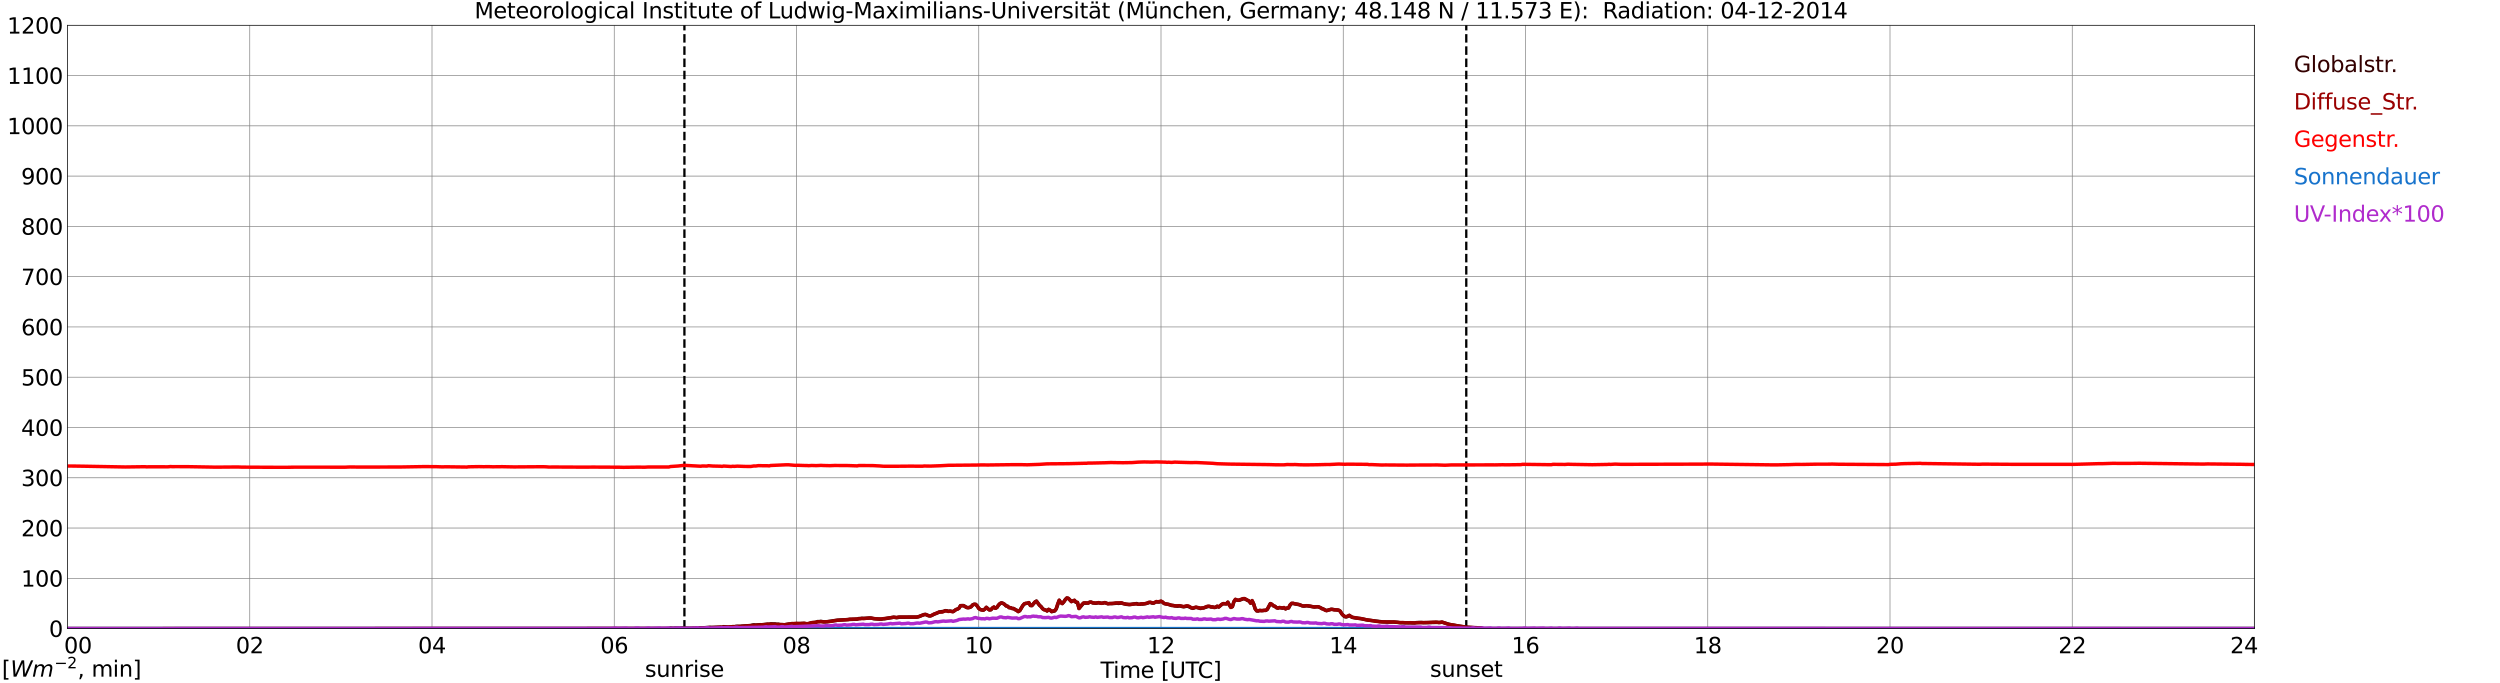 <?xml version="1.0" encoding="utf-8" standalone="no"?>
<!DOCTYPE svg PUBLIC "-//W3C//DTD SVG 1.1//EN"
  "http://www.w3.org/Graphics/SVG/1.1/DTD/svg11.dtd">
<svg xmlns:xlink="http://www.w3.org/1999/xlink" width="1085.4pt" height="296.64pt" viewBox="0 0 1085.4 296.64" xmlns="http://www.w3.org/2000/svg" version="1.1">
 <defs>
  <style type="text/css">*{stroke-linejoin: round; stroke-linecap: butt}</style>
 </defs>
 <g id="figure_1">
  <g id="patch_1">
   <path d="M 0 296.64 
L 1085.4 296.64 
L 1085.4 0 
L 0 0 
z
" style="fill: #ffffff"/>
  </g>
  <g id="axes_1">
   <g id="patch_2">
    <path d="M 29.306 272.909 
L 978.814 272.909 
L 978.814 10.976 
L 29.306 10.976 
z
" style="fill: #ffffff"/>
   </g>
   <g id="patch_3">
    <path d="M 978.814 272.909 
L 978.814 272.909 
L 978.814 10.976 
L 978.814 10.976 
z
" clip-path="url(#p180bbe16da)" style="fill: #d3d3d3; opacity: 0.25; stroke: #d3d3d3; stroke-linejoin: miter"/>
   </g>
   <g id="matplotlib.axis_1">
    <g id="xtick_1">
     <g id="line2d_1">
      <path d="M 29.306 272.909 
L 29.306 10.976 
" clip-path="url(#p180bbe16da)" style="fill: none; stroke: #808080; stroke-width: 0.3; stroke-linecap: square"/>
     </g>
     <g id="line2d_2"/>
     <g id="text_1">
      <!--    00 -->
      <g transform="translate(18.733 283.627) scale(0.095 -0.095)">
       <defs>
        <path id="DejaVuSans-20" transform="scale(0.016)"/>
        <path id="DejaVuSans-30" d="M 2034 4250 
Q 1547 4250 1301 3770 
Q 1056 3291 1056 2328 
Q 1056 1369 1301 889 
Q 1547 409 2034 409 
Q 2525 409 2770 889 
Q 3016 1369 3016 2328 
Q 3016 3291 2770 3770 
Q 2525 4250 2034 4250 
z
M 2034 4750 
Q 2819 4750 3233 4129 
Q 3647 3509 3647 2328 
Q 3647 1150 3233 529 
Q 2819 -91 2034 -91 
Q 1250 -91 836 529 
Q 422 1150 422 2328 
Q 422 3509 836 4129 
Q 1250 4750 2034 4750 
z
" transform="scale(0.016)"/>
       </defs>
       <use xlink:href="#DejaVuSans-20"/>
       <use xlink:href="#DejaVuSans-20" transform="translate(31.787 0)"/>
       <use xlink:href="#DejaVuSans-20" transform="translate(63.574 0)"/>
       <use xlink:href="#DejaVuSans-30" transform="translate(95.361 0)"/>
       <use xlink:href="#DejaVuSans-30" transform="translate(158.984 0)"/>
      </g>
     </g>
    </g>
    <g id="xtick_2">
     <g id="line2d_3">
      <path d="M 108.431 272.909 
L 108.431 10.976 
" clip-path="url(#p180bbe16da)" style="fill: none; stroke: #808080; stroke-width: 0.3; stroke-linecap: square"/>
     </g>
     <g id="line2d_4"/>
     <g id="text_2">
      <!-- 02 -->
      <g transform="translate(102.387 283.627) scale(0.095 -0.095)">
       <defs>
        <path id="DejaVuSans-32" d="M 1228 531 
L 3431 531 
L 3431 0 
L 469 0 
L 469 531 
Q 828 903 1448 1529 
Q 2069 2156 2228 2338 
Q 2531 2678 2651 2914 
Q 2772 3150 2772 3378 
Q 2772 3750 2511 3984 
Q 2250 4219 1831 4219 
Q 1534 4219 1204 4116 
Q 875 4013 500 3803 
L 500 4441 
Q 881 4594 1212 4672 
Q 1544 4750 1819 4750 
Q 2544 4750 2975 4387 
Q 3406 4025 3406 3419 
Q 3406 3131 3298 2873 
Q 3191 2616 2906 2266 
Q 2828 2175 2409 1742 
Q 1991 1309 1228 531 
z
" transform="scale(0.016)"/>
       </defs>
       <use xlink:href="#DejaVuSans-30"/>
       <use xlink:href="#DejaVuSans-32" transform="translate(63.623 0)"/>
      </g>
     </g>
    </g>
    <g id="xtick_3">
     <g id="line2d_5">
      <path d="M 187.557 272.909 
L 187.557 10.976 
" clip-path="url(#p180bbe16da)" style="fill: none; stroke: #808080; stroke-width: 0.3; stroke-linecap: square"/>
     </g>
     <g id="line2d_6"/>
     <g id="text_3">
      <!-- 04 -->
      <g transform="translate(181.513 283.627) scale(0.095 -0.095)">
       <defs>
        <path id="DejaVuSans-34" d="M 2419 4116 
L 825 1625 
L 2419 1625 
L 2419 4116 
z
M 2253 4666 
L 3047 4666 
L 3047 1625 
L 3713 1625 
L 3713 1100 
L 3047 1100 
L 3047 0 
L 2419 0 
L 2419 1100 
L 313 1100 
L 313 1709 
L 2253 4666 
z
" transform="scale(0.016)"/>
       </defs>
       <use xlink:href="#DejaVuSans-30"/>
       <use xlink:href="#DejaVuSans-34" transform="translate(63.623 0)"/>
      </g>
     </g>
    </g>
    <g id="xtick_4">
     <g id="line2d_7">
      <path d="M 266.683 272.909 
L 266.683 10.976 
" clip-path="url(#p180bbe16da)" style="fill: none; stroke: #808080; stroke-width: 0.3; stroke-linecap: square"/>
     </g>
     <g id="line2d_8"/>
     <g id="text_4">
      <!-- 06 -->
      <g transform="translate(260.638 283.627) scale(0.095 -0.095)">
       <defs>
        <path id="DejaVuSans-36" d="M 2113 2584 
Q 1688 2584 1439 2293 
Q 1191 2003 1191 1497 
Q 1191 994 1439 701 
Q 1688 409 2113 409 
Q 2538 409 2786 701 
Q 3034 994 3034 1497 
Q 3034 2003 2786 2293 
Q 2538 2584 2113 2584 
z
M 3366 4563 
L 3366 3988 
Q 3128 4100 2886 4159 
Q 2644 4219 2406 4219 
Q 1781 4219 1451 3797 
Q 1122 3375 1075 2522 
Q 1259 2794 1537 2939 
Q 1816 3084 2150 3084 
Q 2853 3084 3261 2657 
Q 3669 2231 3669 1497 
Q 3669 778 3244 343 
Q 2819 -91 2113 -91 
Q 1303 -91 875 529 
Q 447 1150 447 2328 
Q 447 3434 972 4092 
Q 1497 4750 2381 4750 
Q 2619 4750 2861 4703 
Q 3103 4656 3366 4563 
z
" transform="scale(0.016)"/>
       </defs>
       <use xlink:href="#DejaVuSans-30"/>
       <use xlink:href="#DejaVuSans-36" transform="translate(63.623 0)"/>
      </g>
     </g>
    </g>
    <g id="xtick_5">
     <g id="line2d_9">
      <path d="M 345.808 272.909 
L 345.808 10.976 
" clip-path="url(#p180bbe16da)" style="fill: none; stroke: #808080; stroke-width: 0.3; stroke-linecap: square"/>
     </g>
     <g id="line2d_10"/>
     <g id="text_5">
      <!-- 08 -->
      <g transform="translate(339.764 283.627) scale(0.095 -0.095)">
       <defs>
        <path id="DejaVuSans-38" d="M 2034 2216 
Q 1584 2216 1326 1975 
Q 1069 1734 1069 1313 
Q 1069 891 1326 650 
Q 1584 409 2034 409 
Q 2484 409 2743 651 
Q 3003 894 3003 1313 
Q 3003 1734 2745 1975 
Q 2488 2216 2034 2216 
z
M 1403 2484 
Q 997 2584 770 2862 
Q 544 3141 544 3541 
Q 544 4100 942 4425 
Q 1341 4750 2034 4750 
Q 2731 4750 3128 4425 
Q 3525 4100 3525 3541 
Q 3525 3141 3298 2862 
Q 3072 2584 2669 2484 
Q 3125 2378 3379 2068 
Q 3634 1759 3634 1313 
Q 3634 634 3220 271 
Q 2806 -91 2034 -91 
Q 1263 -91 848 271 
Q 434 634 434 1313 
Q 434 1759 690 2068 
Q 947 2378 1403 2484 
z
M 1172 3481 
Q 1172 3119 1398 2916 
Q 1625 2713 2034 2713 
Q 2441 2713 2670 2916 
Q 2900 3119 2900 3481 
Q 2900 3844 2670 4047 
Q 2441 4250 2034 4250 
Q 1625 4250 1398 4047 
Q 1172 3844 1172 3481 
z
" transform="scale(0.016)"/>
       </defs>
       <use xlink:href="#DejaVuSans-30"/>
       <use xlink:href="#DejaVuSans-38" transform="translate(63.623 0)"/>
      </g>
     </g>
    </g>
    <g id="xtick_6">
     <g id="line2d_11">
      <path d="M 424.934 272.909 
L 424.934 10.976 
" clip-path="url(#p180bbe16da)" style="fill: none; stroke: #808080; stroke-width: 0.3; stroke-linecap: square"/>
     </g>
     <g id="line2d_12"/>
     <g id="text_6">
      <!-- 10 -->
      <g transform="translate(418.89 283.627) scale(0.095 -0.095)">
       <defs>
        <path id="DejaVuSans-31" d="M 794 531 
L 1825 531 
L 1825 4091 
L 703 3866 
L 703 4441 
L 1819 4666 
L 2450 4666 
L 2450 531 
L 3481 531 
L 3481 0 
L 794 0 
L 794 531 
z
" transform="scale(0.016)"/>
       </defs>
       <use xlink:href="#DejaVuSans-31"/>
       <use xlink:href="#DejaVuSans-30" transform="translate(63.623 0)"/>
      </g>
     </g>
    </g>
    <g id="xtick_7">
     <g id="line2d_13">
      <path d="M 504.06 272.909 
L 504.06 10.976 
" clip-path="url(#p180bbe16da)" style="fill: none; stroke: #808080; stroke-width: 0.3; stroke-linecap: square"/>
     </g>
     <g id="line2d_14"/>
     <g id="text_7">
      <!-- 12 -->
      <g transform="translate(498.015 283.627) scale(0.095 -0.095)">
       <use xlink:href="#DejaVuSans-31"/>
       <use xlink:href="#DejaVuSans-32" transform="translate(63.623 0)"/>
      </g>
     </g>
    </g>
    <g id="xtick_8">
     <g id="line2d_15">
      <path d="M 583.185 272.909 
L 583.185 10.976 
" clip-path="url(#p180bbe16da)" style="fill: none; stroke: #808080; stroke-width: 0.3; stroke-linecap: square"/>
     </g>
     <g id="line2d_16"/>
     <g id="text_8">
      <!-- 14 -->
      <g transform="translate(577.141 283.627) scale(0.095 -0.095)">
       <use xlink:href="#DejaVuSans-31"/>
       <use xlink:href="#DejaVuSans-34" transform="translate(63.623 0)"/>
      </g>
     </g>
    </g>
    <g id="xtick_9">
     <g id="line2d_17">
      <path d="M 662.311 272.909 
L 662.311 10.976 
" clip-path="url(#p180bbe16da)" style="fill: none; stroke: #808080; stroke-width: 0.3; stroke-linecap: square"/>
     </g>
     <g id="line2d_18"/>
     <g id="text_9">
      <!-- 16 -->
      <g transform="translate(656.267 283.627) scale(0.095 -0.095)">
       <use xlink:href="#DejaVuSans-31"/>
       <use xlink:href="#DejaVuSans-36" transform="translate(63.623 0)"/>
      </g>
     </g>
    </g>
    <g id="xtick_10">
     <g id="line2d_19">
      <path d="M 741.437 272.909 
L 741.437 10.976 
" clip-path="url(#p180bbe16da)" style="fill: none; stroke: #808080; stroke-width: 0.3; stroke-linecap: square"/>
     </g>
     <g id="line2d_20"/>
     <g id="text_10">
      <!-- 18 -->
      <g transform="translate(735.392 283.627) scale(0.095 -0.095)">
       <use xlink:href="#DejaVuSans-31"/>
       <use xlink:href="#DejaVuSans-38" transform="translate(63.623 0)"/>
      </g>
     </g>
    </g>
    <g id="xtick_11">
     <g id="line2d_21">
      <path d="M 820.562 272.909 
L 820.562 10.976 
" clip-path="url(#p180bbe16da)" style="fill: none; stroke: #808080; stroke-width: 0.3; stroke-linecap: square"/>
     </g>
     <g id="line2d_22"/>
     <g id="text_11">
      <!-- 20 -->
      <g transform="translate(814.518 283.627) scale(0.095 -0.095)">
       <use xlink:href="#DejaVuSans-32"/>
       <use xlink:href="#DejaVuSans-30" transform="translate(63.623 0)"/>
      </g>
     </g>
    </g>
    <g id="xtick_12">
     <g id="line2d_23">
      <path d="M 899.688 272.909 
L 899.688 10.976 
" clip-path="url(#p180bbe16da)" style="fill: none; stroke: #808080; stroke-width: 0.3; stroke-linecap: square"/>
     </g>
     <g id="line2d_24"/>
     <g id="text_12">
      <!-- 22 -->
      <g transform="translate(893.644 283.627) scale(0.095 -0.095)">
       <use xlink:href="#DejaVuSans-32"/>
       <use xlink:href="#DejaVuSans-32" transform="translate(63.623 0)"/>
      </g>
     </g>
    </g>
    <g id="xtick_13">
     <g id="line2d_25">
      <path d="M 978.814 272.909 
L 978.814 10.976 
" clip-path="url(#p180bbe16da)" style="fill: none; stroke: #808080; stroke-width: 0.3; stroke-linecap: square"/>
     </g>
     <g id="line2d_26"/>
     <g id="text_13">
      <!-- 24    -->
      <g transform="translate(968.241 283.627) scale(0.095 -0.095)">
       <use xlink:href="#DejaVuSans-32"/>
       <use xlink:href="#DejaVuSans-34" transform="translate(63.623 0)"/>
       <use xlink:href="#DejaVuSans-20" transform="translate(127.246 0)"/>
       <use xlink:href="#DejaVuSans-20" transform="translate(159.033 0)"/>
       <use xlink:href="#DejaVuSans-20" transform="translate(190.82 0)"/>
      </g>
     </g>
    </g>
    <g id="text_14">
     <!-- Time [UTC] -->
     <g transform="translate(477.806 294.322) scale(0.095 -0.095)">
      <defs>
       <path id="DejaVuSans-54" d="M -19 4666 
L 3928 4666 
L 3928 4134 
L 2272 4134 
L 2272 0 
L 1638 0 
L 1638 4134 
L -19 4134 
L -19 4666 
z
" transform="scale(0.016)"/>
       <path id="DejaVuSans-69" d="M 603 3500 
L 1178 3500 
L 1178 0 
L 603 0 
L 603 3500 
z
M 603 4863 
L 1178 4863 
L 1178 4134 
L 603 4134 
L 603 4863 
z
" transform="scale(0.016)"/>
       <path id="DejaVuSans-6d" d="M 3328 2828 
Q 3544 3216 3844 3400 
Q 4144 3584 4550 3584 
Q 5097 3584 5394 3201 
Q 5691 2819 5691 2113 
L 5691 0 
L 5113 0 
L 5113 2094 
Q 5113 2597 4934 2840 
Q 4756 3084 4391 3084 
Q 3944 3084 3684 2787 
Q 3425 2491 3425 1978 
L 3425 0 
L 2847 0 
L 2847 2094 
Q 2847 2600 2669 2842 
Q 2491 3084 2119 3084 
Q 1678 3084 1418 2786 
Q 1159 2488 1159 1978 
L 1159 0 
L 581 0 
L 581 3500 
L 1159 3500 
L 1159 2956 
Q 1356 3278 1631 3431 
Q 1906 3584 2284 3584 
Q 2666 3584 2933 3390 
Q 3200 3197 3328 2828 
z
" transform="scale(0.016)"/>
       <path id="DejaVuSans-65" d="M 3597 1894 
L 3597 1613 
L 953 1613 
Q 991 1019 1311 708 
Q 1631 397 2203 397 
Q 2534 397 2845 478 
Q 3156 559 3463 722 
L 3463 178 
Q 3153 47 2828 -22 
Q 2503 -91 2169 -91 
Q 1331 -91 842 396 
Q 353 884 353 1716 
Q 353 2575 817 3079 
Q 1281 3584 2069 3584 
Q 2775 3584 3186 3129 
Q 3597 2675 3597 1894 
z
M 3022 2063 
Q 3016 2534 2758 2815 
Q 2500 3097 2075 3097 
Q 1594 3097 1305 2825 
Q 1016 2553 972 2059 
L 3022 2063 
z
" transform="scale(0.016)"/>
       <path id="DejaVuSans-5b" d="M 550 4863 
L 1875 4863 
L 1875 4416 
L 1125 4416 
L 1125 -397 
L 1875 -397 
L 1875 -844 
L 550 -844 
L 550 4863 
z
" transform="scale(0.016)"/>
       <path id="DejaVuSans-55" d="M 556 4666 
L 1191 4666 
L 1191 1831 
Q 1191 1081 1462 751 
Q 1734 422 2344 422 
Q 2950 422 3222 751 
Q 3494 1081 3494 1831 
L 3494 4666 
L 4128 4666 
L 4128 1753 
Q 4128 841 3676 375 
Q 3225 -91 2344 -91 
Q 1459 -91 1007 375 
Q 556 841 556 1753 
L 556 4666 
z
" transform="scale(0.016)"/>
       <path id="DejaVuSans-43" d="M 4122 4306 
L 4122 3641 
Q 3803 3938 3442 4084 
Q 3081 4231 2675 4231 
Q 1875 4231 1450 3742 
Q 1025 3253 1025 2328 
Q 1025 1406 1450 917 
Q 1875 428 2675 428 
Q 3081 428 3442 575 
Q 3803 722 4122 1019 
L 4122 359 
Q 3791 134 3420 21 
Q 3050 -91 2638 -91 
Q 1578 -91 968 557 
Q 359 1206 359 2328 
Q 359 3453 968 4101 
Q 1578 4750 2638 4750 
Q 3056 4750 3426 4639 
Q 3797 4528 4122 4306 
z
" transform="scale(0.016)"/>
       <path id="DejaVuSans-5d" d="M 1947 4863 
L 1947 -844 
L 622 -844 
L 622 -397 
L 1369 -397 
L 1369 4416 
L 622 4416 
L 622 4863 
L 1947 4863 
z
" transform="scale(0.016)"/>
      </defs>
      <use xlink:href="#DejaVuSans-54"/>
      <use xlink:href="#DejaVuSans-69" transform="translate(57.959 0)"/>
      <use xlink:href="#DejaVuSans-6d" transform="translate(85.742 0)"/>
      <use xlink:href="#DejaVuSans-65" transform="translate(183.154 0)"/>
      <use xlink:href="#DejaVuSans-20" transform="translate(244.678 0)"/>
      <use xlink:href="#DejaVuSans-5b" transform="translate(276.465 0)"/>
      <use xlink:href="#DejaVuSans-55" transform="translate(315.479 0)"/>
      <use xlink:href="#DejaVuSans-54" transform="translate(388.672 0)"/>
      <use xlink:href="#DejaVuSans-43" transform="translate(443.881 0)"/>
      <use xlink:href="#DejaVuSans-5d" transform="translate(513.705 0)"/>
     </g>
    </g>
   </g>
   <g id="matplotlib.axis_2">
    <g id="ytick_1">
     <g id="line2d_27">
      <path d="M 29.306 272.909 
L 978.814 272.909 
" clip-path="url(#p180bbe16da)" style="fill: none; stroke: #808080; stroke-width: 0.3; stroke-linecap: square"/>
     </g>
     <g id="line2d_28"/>
     <g id="text_15">
      <!-- 0 -->
      <g transform="translate(21.261 276.518) scale(0.095 -0.095)">
       <use xlink:href="#DejaVuSans-30"/>
      </g>
     </g>
    </g>
    <g id="ytick_2">
     <g id="line2d_29">
      <path d="M 29.306 251.081 
L 978.814 251.081 
" clip-path="url(#p180bbe16da)" style="fill: none; stroke: #808080; stroke-width: 0.3; stroke-linecap: square"/>
     </g>
     <g id="line2d_30"/>
     <g id="text_16">
      <!-- 100 -->
      <g transform="translate(9.173 254.69) scale(0.095 -0.095)">
       <use xlink:href="#DejaVuSans-31"/>
       <use xlink:href="#DejaVuSans-30" transform="translate(63.623 0)"/>
       <use xlink:href="#DejaVuSans-30" transform="translate(127.246 0)"/>
      </g>
     </g>
    </g>
    <g id="ytick_3">
     <g id="line2d_31">
      <path d="M 29.306 229.253 
L 978.814 229.253 
" clip-path="url(#p180bbe16da)" style="fill: none; stroke: #808080; stroke-width: 0.3; stroke-linecap: square"/>
     </g>
     <g id="line2d_32"/>
     <g id="text_17">
      <!-- 200 -->
      <g transform="translate(9.173 232.863) scale(0.095 -0.095)">
       <use xlink:href="#DejaVuSans-32"/>
       <use xlink:href="#DejaVuSans-30" transform="translate(63.623 0)"/>
       <use xlink:href="#DejaVuSans-30" transform="translate(127.246 0)"/>
      </g>
     </g>
    </g>
    <g id="ytick_4">
     <g id="line2d_33">
      <path d="M 29.306 207.426 
L 978.814 207.426 
" clip-path="url(#p180bbe16da)" style="fill: none; stroke: #808080; stroke-width: 0.3; stroke-linecap: square"/>
     </g>
     <g id="line2d_34"/>
     <g id="text_18">
      <!-- 300 -->
      <g transform="translate(9.173 211.035) scale(0.095 -0.095)">
       <defs>
        <path id="DejaVuSans-33" d="M 2597 2516 
Q 3050 2419 3304 2112 
Q 3559 1806 3559 1356 
Q 3559 666 3084 287 
Q 2609 -91 1734 -91 
Q 1441 -91 1130 -33 
Q 819 25 488 141 
L 488 750 
Q 750 597 1062 519 
Q 1375 441 1716 441 
Q 2309 441 2620 675 
Q 2931 909 2931 1356 
Q 2931 1769 2642 2001 
Q 2353 2234 1838 2234 
L 1294 2234 
L 1294 2753 
L 1863 2753 
Q 2328 2753 2575 2939 
Q 2822 3125 2822 3475 
Q 2822 3834 2567 4026 
Q 2313 4219 1838 4219 
Q 1578 4219 1281 4162 
Q 984 4106 628 3988 
L 628 4550 
Q 988 4650 1302 4700 
Q 1616 4750 1894 4750 
Q 2613 4750 3031 4423 
Q 3450 4097 3450 3541 
Q 3450 3153 3228 2886 
Q 3006 2619 2597 2516 
z
" transform="scale(0.016)"/>
       </defs>
       <use xlink:href="#DejaVuSans-33"/>
       <use xlink:href="#DejaVuSans-30" transform="translate(63.623 0)"/>
       <use xlink:href="#DejaVuSans-30" transform="translate(127.246 0)"/>
      </g>
     </g>
    </g>
    <g id="ytick_5">
     <g id="line2d_35">
      <path d="M 29.306 185.598 
L 978.814 185.598 
" clip-path="url(#p180bbe16da)" style="fill: none; stroke: #808080; stroke-width: 0.3; stroke-linecap: square"/>
     </g>
     <g id="line2d_36"/>
     <g id="text_19">
      <!-- 400 -->
      <g transform="translate(9.173 189.207) scale(0.095 -0.095)">
       <use xlink:href="#DejaVuSans-34"/>
       <use xlink:href="#DejaVuSans-30" transform="translate(63.623 0)"/>
       <use xlink:href="#DejaVuSans-30" transform="translate(127.246 0)"/>
      </g>
     </g>
    </g>
    <g id="ytick_6">
     <g id="line2d_37">
      <path d="M 29.306 163.77 
L 978.814 163.77 
" clip-path="url(#p180bbe16da)" style="fill: none; stroke: #808080; stroke-width: 0.3; stroke-linecap: square"/>
     </g>
     <g id="line2d_38"/>
     <g id="text_20">
      <!-- 500 -->
      <g transform="translate(9.173 167.379) scale(0.095 -0.095)">
       <defs>
        <path id="DejaVuSans-35" d="M 691 4666 
L 3169 4666 
L 3169 4134 
L 1269 4134 
L 1269 2991 
Q 1406 3038 1543 3061 
Q 1681 3084 1819 3084 
Q 2600 3084 3056 2656 
Q 3513 2228 3513 1497 
Q 3513 744 3044 326 
Q 2575 -91 1722 -91 
Q 1428 -91 1123 -41 
Q 819 9 494 109 
L 494 744 
Q 775 591 1075 516 
Q 1375 441 1709 441 
Q 2250 441 2565 725 
Q 2881 1009 2881 1497 
Q 2881 1984 2565 2268 
Q 2250 2553 1709 2553 
Q 1456 2553 1204 2497 
Q 953 2441 691 2322 
L 691 4666 
z
" transform="scale(0.016)"/>
       </defs>
       <use xlink:href="#DejaVuSans-35"/>
       <use xlink:href="#DejaVuSans-30" transform="translate(63.623 0)"/>
       <use xlink:href="#DejaVuSans-30" transform="translate(127.246 0)"/>
      </g>
     </g>
    </g>
    <g id="ytick_7">
     <g id="line2d_39">
      <path d="M 29.306 141.942 
L 978.814 141.942 
" clip-path="url(#p180bbe16da)" style="fill: none; stroke: #808080; stroke-width: 0.3; stroke-linecap: square"/>
     </g>
     <g id="line2d_40"/>
     <g id="text_21">
      <!-- 600 -->
      <g transform="translate(9.173 145.551) scale(0.095 -0.095)">
       <use xlink:href="#DejaVuSans-36"/>
       <use xlink:href="#DejaVuSans-30" transform="translate(63.623 0)"/>
       <use xlink:href="#DejaVuSans-30" transform="translate(127.246 0)"/>
      </g>
     </g>
    </g>
    <g id="ytick_8">
     <g id="line2d_41">
      <path d="M 29.306 120.114 
L 978.814 120.114 
" clip-path="url(#p180bbe16da)" style="fill: none; stroke: #808080; stroke-width: 0.3; stroke-linecap: square"/>
     </g>
     <g id="line2d_42"/>
     <g id="text_22">
      <!-- 700 -->
      <g transform="translate(9.173 123.724) scale(0.095 -0.095)">
       <defs>
        <path id="DejaVuSans-37" d="M 525 4666 
L 3525 4666 
L 3525 4397 
L 1831 0 
L 1172 0 
L 2766 4134 
L 525 4134 
L 525 4666 
z
" transform="scale(0.016)"/>
       </defs>
       <use xlink:href="#DejaVuSans-37"/>
       <use xlink:href="#DejaVuSans-30" transform="translate(63.623 0)"/>
       <use xlink:href="#DejaVuSans-30" transform="translate(127.246 0)"/>
      </g>
     </g>
    </g>
    <g id="ytick_9">
     <g id="line2d_43">
      <path d="M 29.306 98.287 
L 978.814 98.287 
" clip-path="url(#p180bbe16da)" style="fill: none; stroke: #808080; stroke-width: 0.3; stroke-linecap: square"/>
     </g>
     <g id="line2d_44"/>
     <g id="text_23">
      <!-- 800 -->
      <g transform="translate(9.173 101.896) scale(0.095 -0.095)">
       <use xlink:href="#DejaVuSans-38"/>
       <use xlink:href="#DejaVuSans-30" transform="translate(63.623 0)"/>
       <use xlink:href="#DejaVuSans-30" transform="translate(127.246 0)"/>
      </g>
     </g>
    </g>
    <g id="ytick_10">
     <g id="line2d_45">
      <path d="M 29.306 76.459 
L 978.814 76.459 
" clip-path="url(#p180bbe16da)" style="fill: none; stroke: #808080; stroke-width: 0.3; stroke-linecap: square"/>
     </g>
     <g id="line2d_46"/>
     <g id="text_24">
      <!-- 900 -->
      <g transform="translate(9.173 80.068) scale(0.095 -0.095)">
       <defs>
        <path id="DejaVuSans-39" d="M 703 97 
L 703 672 
Q 941 559 1184 500 
Q 1428 441 1663 441 
Q 2288 441 2617 861 
Q 2947 1281 2994 2138 
Q 2813 1869 2534 1725 
Q 2256 1581 1919 1581 
Q 1219 1581 811 2004 
Q 403 2428 403 3163 
Q 403 3881 828 4315 
Q 1253 4750 1959 4750 
Q 2769 4750 3195 4129 
Q 3622 3509 3622 2328 
Q 3622 1225 3098 567 
Q 2575 -91 1691 -91 
Q 1453 -91 1209 -44 
Q 966 3 703 97 
z
M 1959 2075 
Q 2384 2075 2632 2365 
Q 2881 2656 2881 3163 
Q 2881 3666 2632 3958 
Q 2384 4250 1959 4250 
Q 1534 4250 1286 3958 
Q 1038 3666 1038 3163 
Q 1038 2656 1286 2365 
Q 1534 2075 1959 2075 
z
" transform="scale(0.016)"/>
       </defs>
       <use xlink:href="#DejaVuSans-39"/>
       <use xlink:href="#DejaVuSans-30" transform="translate(63.623 0)"/>
       <use xlink:href="#DejaVuSans-30" transform="translate(127.246 0)"/>
      </g>
     </g>
    </g>
    <g id="ytick_11">
     <g id="line2d_47">
      <path d="M 29.306 54.631 
L 978.814 54.631 
" clip-path="url(#p180bbe16da)" style="fill: none; stroke: #808080; stroke-width: 0.3; stroke-linecap: square"/>
     </g>
     <g id="line2d_48"/>
     <g id="text_25">
      <!-- 1000 -->
      <g transform="translate(3.128 58.24) scale(0.095 -0.095)">
       <use xlink:href="#DejaVuSans-31"/>
       <use xlink:href="#DejaVuSans-30" transform="translate(63.623 0)"/>
       <use xlink:href="#DejaVuSans-30" transform="translate(127.246 0)"/>
       <use xlink:href="#DejaVuSans-30" transform="translate(190.869 0)"/>
      </g>
     </g>
    </g>
    <g id="ytick_12">
     <g id="line2d_49">
      <path d="M 29.306 32.803 
L 978.814 32.803 
" clip-path="url(#p180bbe16da)" style="fill: none; stroke: #808080; stroke-width: 0.3; stroke-linecap: square"/>
     </g>
     <g id="line2d_50"/>
     <g id="text_26">
      <!-- 1100 -->
      <g transform="translate(3.128 36.413) scale(0.095 -0.095)">
       <use xlink:href="#DejaVuSans-31"/>
       <use xlink:href="#DejaVuSans-31" transform="translate(63.623 0)"/>
       <use xlink:href="#DejaVuSans-30" transform="translate(127.246 0)"/>
       <use xlink:href="#DejaVuSans-30" transform="translate(190.869 0)"/>
      </g>
     </g>
    </g>
    <g id="ytick_13">
     <g id="line2d_51">
      <path d="M 29.306 10.976 
L 978.814 10.976 
" clip-path="url(#p180bbe16da)" style="fill: none; stroke: #808080; stroke-width: 0.3; stroke-linecap: square"/>
     </g>
     <g id="line2d_52"/>
     <g id="text_27">
      <!-- 1200 -->
      <g transform="translate(3.128 14.585) scale(0.095 -0.095)">
       <use xlink:href="#DejaVuSans-31"/>
       <use xlink:href="#DejaVuSans-32" transform="translate(63.623 0)"/>
       <use xlink:href="#DejaVuSans-30" transform="translate(127.246 0)"/>
       <use xlink:href="#DejaVuSans-30" transform="translate(190.869 0)"/>
      </g>
     </g>
    </g>
   </g>
   <g id="line2d_53">
    <path d="M 297.146 272.909 
L 297.146 10.976 
" clip-path="url(#p180bbe16da)" style="fill: none; stroke-dasharray: 3.7,1.6; stroke-dashoffset: 0; stroke: #000000"/>
   </g>
   <g id="line2d_54">
    <path d="M 636.595 272.909 
L 636.595 10.976 
" clip-path="url(#p180bbe16da)" style="fill: none; stroke-dasharray: 3.7,1.6; stroke-dashoffset: 0; stroke: #000000"/>
   </g>
   <g id="line2d_55">
    <path d="M 29.306 272.909 
L 290.42 272.909 
L 291.08 272.693 
L 292.399 272.813 
L 293.058 272.693 
L 295.036 272.723 
L 297.014 272.664 
L 298.333 272.754 
L 300.311 272.813 
L 300.971 272.754 
L 301.63 272.841 
L 302.289 272.634 
L 304.267 272.634 
L 308.224 272.367 
L 309.543 272.398 
L 311.521 272.339 
L 312.839 272.278 
L 313.499 272.367 
L 314.158 272.071 
L 315.477 272.16 
L 317.455 272.309 
L 318.114 272.012 
L 318.774 272.132 
L 319.433 271.953 
L 320.093 271.894 
L 321.411 271.953 
L 322.071 271.835 
L 323.39 271.745 
L 326.027 271.569 
L 326.686 271.361 
L 327.346 271.272 
L 328.005 271.361 
L 329.983 271.213 
L 330.643 271.243 
L 333.28 270.975 
L 333.94 271.005 
L 334.599 270.857 
L 336.577 270.888 
L 337.236 271.036 
L 337.896 270.975 
L 338.555 271.154 
L 339.874 271.182 
L 340.533 271.272 
L 342.512 270.916 
L 343.171 270.888 
L 343.83 270.709 
L 344.49 270.888 
L 345.149 270.767 
L 348.446 270.68 
L 349.105 270.65 
L 350.424 270.857 
L 351.083 270.798 
L 352.402 270.324 
L 353.721 270.265 
L 354.38 270.117 
L 355.04 269.851 
L 355.699 269.879 
L 356.359 269.761 
L 357.677 269.999 
L 358.996 269.969 
L 360.974 269.643 
L 362.293 269.436 
L 362.952 269.405 
L 363.612 269.257 
L 367.568 269.021 
L 368.887 268.932 
L 372.184 268.814 
L 372.843 268.548 
L 373.502 268.548 
L 374.162 268.43 
L 375.481 268.458 
L 378.118 268.31 
L 379.437 268.635 
L 382.074 268.814 
L 382.734 268.814 
L 383.393 268.665 
L 384.053 268.665 
L 388.009 267.954 
L 389.328 268.192 
L 390.646 267.954 
L 392.624 267.954 
L 397.899 267.926 
L 398.559 267.836 
L 399.878 267.362 
L 401.196 266.799 
L 401.856 266.74 
L 403.175 267.332 
L 403.834 267.421 
L 404.493 267.214 
L 405.812 266.533 
L 406.471 266.326 
L 407.79 265.703 
L 409.768 265.409 
L 410.428 265.112 
L 411.087 265.171 
L 411.746 265.409 
L 412.406 265.289 
L 413.725 265.527 
L 414.384 265.171 
L 415.043 264.667 
L 415.703 264.431 
L 416.362 264.045 
L 417.022 262.949 
L 418.34 262.92 
L 419.659 263.719 
L 420.318 263.837 
L 420.978 263.719 
L 421.637 263.394 
L 422.297 262.595 
L 422.956 262.327 
L 423.615 262.388 
L 424.275 263.097 
L 424.934 264.106 
L 425.593 264.638 
L 426.912 264.905 
L 427.572 264.49 
L 428.231 263.691 
L 429.55 264.787 
L 430.209 264.756 
L 430.869 264.016 
L 431.528 263.571 
L 432.187 264.106 
L 432.847 263.75 
L 433.506 262.741 
L 434.165 262.091 
L 434.825 261.735 
L 435.484 262.001 
L 436.144 262.388 
L 436.803 263.038 
L 437.462 263.187 
L 438.122 263.809 
L 438.781 263.868 
L 439.44 264.193 
L 440.1 264.193 
L 440.759 264.726 
L 441.419 264.905 
L 442.078 265.527 
L 442.737 265.14 
L 444.056 262.949 
L 444.716 262.209 
L 445.375 262.001 
L 446.034 261.912 
L 446.694 261.676 
L 447.353 262.861 
L 448.012 262.92 
L 449.331 261.379 
L 449.991 260.965 
L 451.309 262.772 
L 451.969 263.335 
L 452.628 264.165 
L 453.287 264.697 
L 453.947 264.846 
L 454.606 265.23 
L 455.266 264.579 
L 455.925 264.933 
L 456.584 265.555 
L 457.903 265.26 
L 458.563 264.431 
L 459.881 260.639 
L 460.541 261.617 
L 461.2 262.001 
L 461.859 261.351 
L 462.519 260.225 
L 463.178 259.662 
L 463.838 259.81 
L 465.156 261.172 
L 466.475 260.67 
L 467.134 261.528 
L 467.794 261.558 
L 468.453 264.193 
L 470.431 261.884 
L 472.409 261.825 
L 473.069 261.469 
L 473.728 261.41 
L 474.388 261.766 
L 475.706 261.912 
L 477.025 261.705 
L 478.344 261.912 
L 479.003 261.825 
L 479.663 261.617 
L 480.981 262.119 
L 481.641 262.032 
L 482.96 262.06 
L 484.938 261.884 
L 485.597 261.973 
L 486.916 261.825 
L 488.894 262.357 
L 490.213 262.506 
L 493.51 262.032 
L 494.169 262.327 
L 494.828 262.357 
L 495.488 262.239 
L 496.147 262.268 
L 497.466 262.032 
L 498.125 261.884 
L 498.785 261.617 
L 499.444 261.558 
L 500.103 261.825 
L 500.763 261.884 
L 502.082 261.262 
L 502.741 261.379 
L 503.4 261.379 
L 504.06 261.113 
L 504.719 261.379 
L 505.379 262.001 
L 506.038 262.18 
L 507.357 262.388 
L 508.675 262.89 
L 509.335 262.861 
L 510.654 263.128 
L 511.313 263.187 
L 511.972 263.069 
L 512.632 263.156 
L 513.291 263.364 
L 513.95 263.453 
L 515.269 263.187 
L 515.929 263.305 
L 517.247 263.957 
L 517.907 264.134 
L 519.226 263.66 
L 521.204 264.193 
L 521.863 263.986 
L 522.522 263.957 
L 524.501 263.305 
L 525.16 263.305 
L 525.819 263.543 
L 526.479 263.543 
L 527.138 263.75 
L 527.797 263.691 
L 528.457 263.246 
L 529.116 263.571 
L 530.435 262.447 
L 531.094 262.091 
L 532.413 262.18 
L 533.073 261.469 
L 534.391 263.691 
L 535.051 263.364 
L 535.71 261.292 
L 536.369 260.284 
L 537.029 260.55 
L 537.688 260.639 
L 538.348 260.522 
L 539.666 259.987 
L 540.326 259.958 
L 541.644 260.67 
L 542.304 260.965 
L 542.963 261.884 
L 543.623 260.906 
L 544.282 262.209 
L 544.941 264.341 
L 545.601 265.23 
L 546.26 265.289 
L 546.919 265.053 
L 548.238 265.112 
L 548.898 264.994 
L 549.557 265.022 
L 550.216 264.579 
L 551.535 262.06 
L 552.195 262.447 
L 552.854 263.038 
L 553.513 263.246 
L 554.173 263.837 
L 554.832 264.045 
L 555.491 263.778 
L 556.81 264.045 
L 557.47 263.898 
L 558.129 264.341 
L 558.788 264.016 
L 559.448 263.986 
L 560.107 262.741 
L 560.766 262.032 
L 561.426 262.001 
L 562.745 262.298 
L 564.063 262.506 
L 565.382 263.038 
L 566.042 263.156 
L 567.36 262.979 
L 570.657 263.543 
L 571.976 263.394 
L 572.635 263.543 
L 575.932 265.112 
L 577.91 264.518 
L 581.207 264.933 
L 581.867 265.378 
L 582.526 266.474 
L 583.185 267.214 
L 583.845 267.747 
L 584.504 267.867 
L 585.164 267.6 
L 585.823 267.186 
L 587.142 268.043 
L 588.46 268.31 
L 590.439 268.517 
L 593.736 269.198 
L 600.329 269.999 
L 602.307 270.086 
L 604.945 270.058 
L 606.923 270.235 
L 607.582 270.353 
L 612.858 270.442 
L 614.176 270.473 
L 614.836 270.324 
L 616.814 270.235 
L 618.133 270.353 
L 624.067 270.207 
L 624.726 270.294 
L 625.386 270.265 
L 626.045 270.117 
L 629.342 271.095 
L 631.32 271.451 
L 636.595 272.339 
L 637.914 272.398 
L 640.552 272.546 
L 643.189 272.664 
L 643.848 272.909 
L 978.154 272.909 
L 978.154 272.909 
" clip-path="url(#p180bbe16da)" style="fill: none; stroke: #330000; stroke-width: 1.5; stroke-linecap: square"/>
   </g>
   <g id="line2d_56">
    <path d="M 29.306 272.909 
L 298.992 272.824 
L 301.63 272.697 
L 302.949 272.697 
L 308.224 272.446 
L 308.883 272.488 
L 310.202 272.405 
L 314.158 272.237 
L 316.796 272.151 
L 320.752 271.983 
L 322.071 271.9 
L 331.961 271.187 
L 333.28 271.019 
L 334.599 271.019 
L 337.236 271.101 
L 340.533 271.228 
L 341.852 271.06 
L 343.83 270.767 
L 345.808 270.641 
L 347.127 270.724 
L 349.105 270.599 
L 350.424 270.809 
L 352.402 270.346 
L 354.38 270.137 
L 355.04 269.969 
L 356.359 269.886 
L 357.677 270.01 
L 360.974 269.759 
L 362.952 269.34 
L 368.227 269.004 
L 368.887 268.836 
L 370.865 268.794 
L 372.184 268.709 
L 374.162 268.541 
L 374.821 268.585 
L 377.459 268.29 
L 378.777 268.458 
L 380.096 268.626 
L 381.415 268.709 
L 382.734 268.709 
L 388.009 267.995 
L 389.328 268.08 
L 389.987 267.912 
L 397.899 267.912 
L 399.218 267.618 
L 399.878 267.282 
L 401.196 266.863 
L 401.856 266.78 
L 403.175 267.325 
L 403.834 267.408 
L 404.493 267.199 
L 405.153 266.78 
L 407.79 265.73 
L 409.109 265.73 
L 410.428 265.184 
L 411.087 265.267 
L 411.746 265.479 
L 412.406 265.352 
L 413.725 265.603 
L 415.043 264.638 
L 415.703 264.47 
L 416.362 264.051 
L 417.022 262.96 
L 418.34 262.96 
L 419.659 263.756 
L 420.318 263.842 
L 420.978 263.715 
L 421.637 263.42 
L 422.297 262.665 
L 422.956 262.37 
L 423.615 262.414 
L 424.275 263.128 
L 424.934 264.176 
L 425.593 264.638 
L 426.253 264.848 
L 426.912 264.933 
L 427.572 264.429 
L 428.231 263.673 
L 428.89 264.344 
L 429.55 264.806 
L 430.209 264.68 
L 430.869 263.966 
L 431.528 263.547 
L 432.187 264.093 
L 432.847 263.673 
L 433.506 262.665 
L 434.165 261.993 
L 434.825 261.742 
L 435.484 261.951 
L 436.144 262.37 
L 436.803 263.084 
L 437.462 263.211 
L 438.122 263.842 
L 438.781 263.798 
L 439.44 264.219 
L 440.1 264.176 
L 442.078 265.52 
L 442.737 265.099 
L 444.056 262.875 
L 444.716 262.119 
L 445.375 261.91 
L 446.034 261.91 
L 446.694 261.615 
L 447.353 262.875 
L 448.012 262.916 
L 449.331 261.364 
L 449.991 261.028 
L 451.309 262.792 
L 451.969 263.379 
L 452.628 264.302 
L 453.287 264.721 
L 453.947 264.848 
L 454.606 265.267 
L 455.266 264.553 
L 455.925 264.889 
L 456.584 265.52 
L 457.244 265.184 
L 457.903 265.184 
L 458.563 264.261 
L 459.222 262.119 
L 459.881 260.567 
L 460.541 261.574 
L 461.2 262.078 
L 463.178 259.6 
L 463.838 259.727 
L 465.156 261.196 
L 466.475 260.609 
L 467.134 261.406 
L 467.794 261.532 
L 468.453 264.176 
L 469.772 262.414 
L 470.431 261.783 
L 471.091 261.7 
L 472.409 261.868 
L 473.069 261.447 
L 473.728 261.406 
L 474.388 261.7 
L 475.706 261.825 
L 477.025 261.615 
L 477.685 261.868 
L 478.344 261.951 
L 479.663 261.615 
L 480.981 262.119 
L 483.619 261.91 
L 484.278 261.783 
L 486.916 261.7 
L 487.575 262.036 
L 488.894 262.287 
L 490.872 262.455 
L 492.85 262.161 
L 493.51 262.204 
L 494.169 262.37 
L 494.828 262.329 
L 495.488 262.161 
L 496.807 262.119 
L 497.466 262.036 
L 498.125 261.825 
L 498.785 261.491 
L 499.444 261.447 
L 500.763 261.868 
L 502.082 261.155 
L 502.741 261.323 
L 504.06 260.945 
L 504.719 261.364 
L 505.379 261.993 
L 508.016 262.582 
L 509.994 263.084 
L 511.972 262.96 
L 513.95 263.337 
L 515.269 263.001 
L 515.929 263.084 
L 516.588 263.42 
L 517.247 263.883 
L 517.907 263.966 
L 519.226 263.588 
L 521.204 264.007 
L 522.522 263.924 
L 523.841 263.337 
L 524.501 263.169 
L 525.16 263.252 
L 525.819 263.505 
L 526.479 263.505 
L 527.138 263.715 
L 527.797 263.588 
L 528.457 263.169 
L 529.116 263.505 
L 530.435 262.37 
L 531.094 262.036 
L 532.413 262.161 
L 533.073 261.447 
L 533.732 262.75 
L 534.391 263.715 
L 535.051 263.379 
L 535.71 261.155 
L 536.369 260.188 
L 537.029 260.482 
L 537.688 260.609 
L 539.666 259.895 
L 540.326 259.854 
L 542.304 260.945 
L 542.963 261.868 
L 543.623 260.733 
L 544.282 262.204 
L 544.941 264.302 
L 545.601 265.142 
L 546.26 265.225 
L 546.919 264.974 
L 547.579 265.142 
L 548.898 264.974 
L 549.557 264.974 
L 550.216 264.47 
L 551.535 262.078 
L 552.195 262.329 
L 552.854 263.001 
L 553.513 263.211 
L 554.173 263.798 
L 554.832 264.007 
L 555.491 263.756 
L 556.81 263.924 
L 557.47 263.756 
L 558.129 264.344 
L 558.788 263.966 
L 559.448 263.883 
L 560.107 262.582 
L 560.766 261.91 
L 561.426 261.91 
L 562.085 262.119 
L 563.404 262.329 
L 564.063 262.497 
L 565.382 263.001 
L 566.042 263.084 
L 567.36 262.96 
L 568.679 263.128 
L 569.998 263.42 
L 570.657 263.505 
L 571.976 263.42 
L 572.635 263.547 
L 573.295 263.842 
L 573.954 264.344 
L 574.613 264.429 
L 575.273 264.933 
L 575.932 265.099 
L 577.91 264.553 
L 578.57 264.553 
L 579.229 264.806 
L 580.548 264.765 
L 581.207 264.933 
L 581.867 265.311 
L 582.526 266.485 
L 583.185 267.157 
L 583.845 267.618 
L 584.504 267.744 
L 585.823 267.157 
L 586.482 267.703 
L 587.142 267.995 
L 589.12 268.29 
L 589.779 268.458 
L 591.098 268.585 
L 593.076 269.045 
L 596.373 269.55 
L 597.032 269.718 
L 598.351 269.844 
L 599.011 269.969 
L 605.604 270.054 
L 608.242 270.305 
L 608.901 270.263 
L 610.22 270.39 
L 612.198 270.346 
L 614.176 270.431 
L 615.495 270.346 
L 620.111 270.263 
L 623.408 270.095 
L 624.726 270.263 
L 626.045 270.054 
L 628.023 270.767 
L 628.683 271.019 
L 631.32 271.438 
L 632.639 271.691 
L 633.958 271.9 
L 635.276 272.068 
L 636.595 272.278 
L 637.914 272.361 
L 643.189 272.614 
L 643.848 272.909 
L 978.154 272.909 
L 978.154 272.909 
" clip-path="url(#p180bbe16da)" style="fill: none; stroke: #990000; stroke-width: 1.5; stroke-linecap: square"/>
   </g>
   <g id="line2d_57">
    <path d="M 29.306 202.331 
L 31.284 202.333 
L 35.24 202.394 
L 36.559 202.414 
L 54.362 202.743 
L 62.934 202.623 
L 63.594 202.691 
L 64.912 202.665 
L 72.825 202.68 
L 74.144 202.554 
L 74.803 202.615 
L 76.122 202.591 
L 81.397 202.606 
L 87.991 202.719 
L 91.947 202.787 
L 93.266 202.824 
L 103.156 202.743 
L 105.135 202.813 
L 113.047 202.853 
L 117.003 202.872 
L 118.982 202.881 
L 124.916 202.883 
L 127.553 202.826 
L 149.972 202.829 
L 151.951 202.737 
L 155.907 202.787 
L 173.71 202.754 
L 184.26 202.573 
L 189.535 202.617 
L 192.173 202.704 
L 193.492 202.652 
L 202.723 202.774 
L 203.382 202.669 
L 204.701 202.643 
L 207.998 202.588 
L 209.976 202.63 
L 211.954 202.595 
L 213.932 202.661 
L 215.251 202.647 
L 216.57 202.643 
L 217.889 202.612 
L 223.164 202.719 
L 235.692 202.628 
L 237.011 202.671 
L 238.329 202.767 
L 241.626 202.759 
L 253.495 202.815 
L 257.451 202.789 
L 268.661 202.84 
L 270.639 202.892 
L 277.233 202.805 
L 279.87 202.846 
L 281.189 202.763 
L 290.42 202.748 
L 291.08 202.547 
L 294.377 202.324 
L 297.014 202.03 
L 304.267 202.418 
L 304.927 202.303 
L 306.905 202.355 
L 307.564 202.193 
L 309.543 202.34 
L 312.839 202.416 
L 313.499 202.492 
L 314.158 202.34 
L 317.455 202.534 
L 318.114 202.425 
L 318.774 202.484 
L 320.093 202.383 
L 323.39 202.503 
L 325.368 202.521 
L 326.027 202.514 
L 327.346 202.294 
L 328.005 202.337 
L 329.324 202.154 
L 331.302 202.204 
L 333.28 202.213 
L 333.94 202.27 
L 334.599 202.093 
L 341.193 201.801 
L 342.512 201.807 
L 345.149 202.036 
L 346.468 202.008 
L 349.105 202.102 
L 350.424 202.119 
L 351.083 202.174 
L 352.402 202.089 
L 354.38 202.15 
L 355.699 202.091 
L 356.359 202.045 
L 357.677 202.113 
L 360.315 202.174 
L 362.293 202.093 
L 368.227 202.128 
L 372.184 202.268 
L 372.843 202.119 
L 378.777 202.137 
L 382.074 202.305 
L 383.393 202.42 
L 386.031 202.442 
L 388.668 202.438 
L 389.987 202.425 
L 395.921 202.372 
L 397.899 202.407 
L 400.537 202.41 
L 401.196 202.32 
L 403.834 202.364 
L 408.45 202.196 
L 411.746 202.012 
L 421.637 201.925 
L 424.275 201.899 
L 426.253 201.851 
L 428.89 201.879 
L 439.44 201.742 
L 443.397 201.739 
L 446.034 201.796 
L 451.309 201.608 
L 454.606 201.388 
L 461.2 201.331 
L 463.838 201.307 
L 471.091 201.126 
L 471.75 201.141 
L 472.409 201.034 
L 474.388 201.034 
L 479.663 200.916 
L 482.3 200.812 
L 485.597 200.873 
L 487.575 200.895 
L 491.532 200.831 
L 494.169 200.641 
L 496.807 200.556 
L 500.103 200.622 
L 502.082 200.534 
L 504.06 200.604 
L 506.038 200.646 
L 506.697 200.729 
L 507.357 200.67 
L 508.675 200.768 
L 509.994 200.631 
L 511.972 200.703 
L 517.247 200.853 
L 519.226 200.799 
L 526.479 201.148 
L 528.457 201.329 
L 533.732 201.488 
L 550.876 201.711 
L 554.173 201.807 
L 557.47 201.814 
L 558.788 201.685 
L 561.426 201.722 
L 562.085 201.676 
L 564.063 201.781 
L 566.701 201.838 
L 571.976 201.768 
L 575.932 201.667 
L 577.251 201.67 
L 581.207 201.469 
L 583.845 201.571 
L 585.164 201.523 
L 593.736 201.598 
L 594.395 201.726 
L 595.714 201.715 
L 599.67 201.883 
L 601.648 201.864 
L 610.879 201.934 
L 613.517 201.907 
L 624.067 201.862 
L 627.364 201.982 
L 630.001 201.859 
L 646.486 201.835 
L 649.123 201.838 
L 652.42 201.77 
L 653.739 201.811 
L 656.377 201.779 
L 660.333 201.726 
L 660.992 201.587 
L 673.521 201.755 
L 674.18 201.598 
L 676.158 201.613 
L 679.455 201.646 
L 680.774 201.541 
L 682.092 201.598 
L 691.324 201.763 
L 697.918 201.637 
L 698.577 201.567 
L 699.236 201.626 
L 701.215 201.497 
L 703.852 201.598 
L 738.799 201.504 
L 742.096 201.464 
L 744.074 201.495 
L 769.79 201.831 
L 771.768 201.822 
L 777.043 201.72 
L 779.681 201.622 
L 782.318 201.641 
L 788.912 201.519 
L 793.528 201.523 
L 795.506 201.48 
L 798.143 201.558 
L 819.903 201.704 
L 820.562 201.587 
L 823.2 201.523 
L 825.178 201.357 
L 827.156 201.277 
L 832.431 201.189 
L 833.75 201.154 
L 834.409 201.242 
L 835.728 201.248 
L 859.466 201.571 
L 860.785 201.501 
L 873.972 201.591 
L 875.95 201.604 
L 877.929 201.606 
L 898.369 201.595 
L 899.688 201.619 
L 904.304 201.497 
L 911.557 201.294 
L 912.876 201.305 
L 917.491 201.154 
L 919.469 201.185 
L 922.766 201.181 
L 926.063 201.178 
L 928.701 201.133 
L 955.076 201.467 
L 957.054 201.473 
L 958.373 201.425 
L 973.539 201.582 
L 975.517 201.632 
L 977.495 201.643 
L 978.154 201.646 
L 978.154 201.646 
" clip-path="url(#p180bbe16da)" style="fill: none; stroke: #ff0000; stroke-width: 1.5; stroke-linecap: square"/>
   </g>
   <g id="line2d_58">
    <path d="M 29.306 272.909 
L 978.154 272.909 
L 978.154 272.909 
" clip-path="url(#p180bbe16da)" style="fill: none; stroke: #1773cc; stroke-width: 1.5; stroke-linecap: square"/>
   </g>
   <g id="line2d_59">
    <path d="M 29.306 272.909 
L 265.364 272.843 
L 267.342 272.691 
L 268.002 272.843 
L 270.639 272.756 
L 271.958 272.691 
L 272.617 272.843 
L 275.255 272.843 
L 275.914 272.691 
L 277.233 272.691 
L 277.892 272.843 
L 279.87 272.843 
L 281.189 272.691 
L 281.849 272.691 
L 282.508 272.843 
L 286.464 272.669 
L 287.124 272.821 
L 289.102 272.756 
L 290.42 272.647 
L 291.08 272.821 
L 295.036 272.647 
L 295.696 272.8 
L 300.311 272.756 
L 301.63 272.691 
L 302.949 272.581 
L 303.608 272.734 
L 305.586 272.712 
L 306.905 272.56 
L 307.564 272.56 
L 308.224 272.712 
L 316.136 272.45 
L 316.796 272.581 
L 318.774 272.538 
L 319.433 272.363 
L 320.093 272.363 
L 320.752 272.516 
L 329.324 272.341 
L 331.302 272.298 
L 332.621 272.101 
L 333.28 272.232 
L 335.258 272.145 
L 336.577 272.058 
L 337.236 272.232 
L 338.555 272.254 
L 339.215 272.079 
L 339.874 272.058 
L 340.533 272.232 
L 342.512 272.101 
L 343.83 271.948 
L 344.49 272.101 
L 354.38 271.686 
L 355.04 271.621 
L 356.359 271.774 
L 357.677 271.774 
L 358.996 271.577 
L 359.655 271.708 
L 361.634 271.599 
L 362.293 271.403 
L 362.952 271.337 
L 363.612 271.49 
L 365.59 271.425 
L 366.249 271.25 
L 366.909 271.228 
L 367.568 271.403 
L 369.546 271.272 
L 370.206 271.097 
L 370.865 271.075 
L 371.524 271.272 
L 374.821 270.988 
L 375.481 271.184 
L 377.459 271.163 
L 378.118 270.988 
L 378.777 270.988 
L 379.437 271.184 
L 381.415 271.097 
L 382.074 270.944 
L 382.734 270.922 
L 383.393 271.097 
L 385.371 270.922 
L 386.69 270.682 
L 387.349 270.835 
L 390.646 270.551 
L 391.306 270.813 
L 393.284 270.704 
L 393.943 270.573 
L 394.603 270.573 
L 395.262 270.792 
L 396.581 270.77 
L 397.899 270.53 
L 398.559 270.486 
L 399.218 270.595 
L 401.856 270.049 
L 402.515 270.115 
L 403.175 270.42 
L 404.493 270.333 
L 405.812 269.962 
L 406.471 269.897 
L 407.131 270.006 
L 409.109 269.7 
L 409.768 269.635 
L 410.428 269.744 
L 412.406 269.591 
L 413.065 269.525 
L 413.725 269.766 
L 415.043 269.482 
L 415.703 269.307 
L 416.362 268.98 
L 418.34 268.762 
L 419 268.827 
L 420.318 268.674 
L 420.978 268.805 
L 422.297 268.565 
L 422.956 268.216 
L 423.615 268.107 
L 424.275 268.369 
L 426.253 268.652 
L 426.912 268.609 
L 427.572 268.718 
L 428.231 268.456 
L 428.89 268.478 
L 429.55 268.674 
L 430.869 268.39 
L 432.847 268.434 
L 434.165 267.867 
L 434.825 267.867 
L 435.484 268.107 
L 436.803 268.216 
L 437.462 268.019 
L 439.44 268.347 
L 441.419 268.281 
L 442.078 268.609 
L 442.737 268.543 
L 444.716 267.67 
L 445.375 267.67 
L 446.034 267.867 
L 446.694 267.757 
L 447.353 267.845 
L 448.012 267.583 
L 448.672 267.496 
L 449.331 267.605 
L 449.991 267.583 
L 450.65 267.779 
L 451.969 267.801 
L 452.628 268.107 
L 453.947 268.15 
L 455.266 268.019 
L 455.925 268.303 
L 456.584 268.347 
L 457.903 267.976 
L 458.563 268.129 
L 459.881 267.605 
L 460.541 267.474 
L 462.519 267.605 
L 463.178 267.517 
L 463.838 267.277 
L 464.497 267.365 
L 465.156 267.757 
L 467.134 267.605 
L 468.453 268.259 
L 469.113 268.194 
L 469.772 267.91 
L 470.431 267.801 
L 471.091 268.019 
L 472.409 267.954 
L 473.069 267.757 
L 473.728 267.932 
L 475.047 268.019 
L 475.706 267.823 
L 476.366 268.041 
L 478.344 267.801 
L 479.003 268.019 
L 480.981 267.888 
L 481.641 268.107 
L 482.96 268.107 
L 483.619 267.888 
L 484.278 267.867 
L 484.938 268.085 
L 485.597 268.063 
L 486.916 267.779 
L 487.575 268.107 
L 488.894 268.194 
L 489.553 267.998 
L 490.213 268.259 
L 491.532 268.172 
L 492.191 267.932 
L 492.85 267.91 
L 493.51 268.172 
L 494.169 268.238 
L 495.488 267.976 
L 496.147 268.172 
L 497.466 267.976 
L 498.125 267.823 
L 498.785 267.998 
L 500.763 267.779 
L 501.422 267.976 
L 503.4 267.692 
L 504.06 267.888 
L 505.379 268.107 
L 506.038 267.932 
L 506.697 268.172 
L 508.016 268.281 
L 508.675 268.129 
L 509.335 268.39 
L 510.654 268.478 
L 511.313 268.303 
L 511.972 268.259 
L 512.632 268.478 
L 513.95 268.5 
L 514.61 268.347 
L 515.269 268.521 
L 517.247 268.521 
L 517.907 268.849 
L 519.226 268.827 
L 519.885 268.652 
L 520.544 268.936 
L 521.863 268.914 
L 522.522 268.718 
L 523.182 268.696 
L 523.841 268.871 
L 525.819 268.762 
L 526.479 269.023 
L 527.797 269.045 
L 528.457 268.805 
L 529.116 268.805 
L 529.776 268.936 
L 531.094 268.74 
L 531.754 268.478 
L 532.413 268.478 
L 533.732 268.892 
L 534.391 268.98 
L 535.71 268.543 
L 537.029 268.783 
L 538.348 268.762 
L 539.007 268.609 
L 539.666 268.609 
L 540.326 268.849 
L 541.644 269.045 
L 542.304 268.936 
L 543.623 269.176 
L 545.601 269.547 
L 546.26 269.504 
L 546.919 269.7 
L 548.898 269.787 
L 549.557 269.613 
L 550.216 269.591 
L 550.876 269.7 
L 553.513 269.525 
L 554.173 269.831 
L 556.151 269.94 
L 556.81 269.722 
L 557.47 269.744 
L 558.129 270.071 
L 559.448 270.115 
L 560.107 269.897 
L 560.766 269.809 
L 561.426 270.028 
L 563.404 270.093 
L 564.063 270.006 
L 564.723 270.093 
L 565.382 270.355 
L 566.701 270.399 
L 567.36 270.246 
L 568.02 270.268 
L 568.679 270.486 
L 570.657 270.508 
L 571.317 270.442 
L 571.976 270.661 
L 573.954 270.77 
L 574.613 270.595 
L 575.273 270.617 
L 575.932 270.857 
L 577.251 270.944 
L 577.91 270.792 
L 578.57 270.813 
L 579.229 271.053 
L 580.548 271.053 
L 581.207 270.901 
L 581.867 270.922 
L 582.526 271.184 
L 583.845 271.272 
L 585.164 271.163 
L 585.823 271.359 
L 587.801 271.337 
L 588.46 271.294 
L 589.12 271.512 
L 591.757 271.425 
L 592.417 271.665 
L 594.395 271.686 
L 595.054 271.599 
L 595.714 271.817 
L 597.692 271.905 
L 598.351 271.774 
L 599.011 271.796 
L 599.67 271.992 
L 600.989 271.992 
L 602.307 271.839 
L 602.967 272.036 
L 606.923 272.145 
L 608.242 272.188 
L 608.901 272.058 
L 609.561 272.058 
L 610.22 272.254 
L 616.814 272.232 
L 617.473 272.407 
L 619.451 272.429 
L 620.111 272.276 
L 620.77 272.276 
L 621.429 272.45 
L 628.683 272.472 
L 629.342 272.625 
L 637.914 272.734 
L 638.573 272.756 
L 639.233 272.603 
L 639.892 272.603 
L 640.552 272.778 
L 642.53 272.734 
L 643.848 272.625 
L 644.508 272.8 
L 646.486 272.691 
L 647.145 272.647 
L 647.805 272.821 
L 649.783 272.821 
L 650.442 272.669 
L 651.102 272.669 
L 651.761 272.821 
L 653.739 272.778 
L 655.058 272.669 
L 655.717 272.843 
L 659.014 272.843 
L 660.992 272.821 
L 661.652 272.691 
L 662.311 272.691 
L 662.97 272.843 
L 664.949 272.756 
L 666.267 272.691 
L 666.927 272.843 
L 668.905 272.734 
L 670.224 272.712 
L 670.883 272.843 
L 672.202 272.843 
L 673.521 272.691 
L 674.18 272.843 
L 676.158 272.843 
L 676.817 272.691 
L 677.477 272.691 
L 678.136 272.843 
L 680.114 272.778 
L 681.433 272.691 
L 682.092 272.843 
L 683.411 272.843 
L 684.73 272.691 
L 685.389 272.843 
L 978.154 272.909 
L 978.154 272.909 
" clip-path="url(#p180bbe16da)" style="fill: none; stroke: #b02bcc; stroke-width: 1.5; stroke-linecap: square"/>
   </g>
   <g id="patch_4">
    <path d="M 29.306 272.909 
L 29.306 10.976 
" style="fill: none; stroke: #000000; stroke-width: 0.3; stroke-linejoin: miter; stroke-linecap: square"/>
   </g>
   <g id="patch_5">
    <path d="M 978.814 272.909 
L 978.814 10.976 
" style="fill: none; stroke: #000000; stroke-width: 0.3; stroke-linejoin: miter; stroke-linecap: square"/>
   </g>
   <g id="patch_6">
    <path d="M 29.306 272.909 
L 978.814 272.909 
" style="fill: none; stroke: #000000; stroke-width: 0.3; stroke-linejoin: miter; stroke-linecap: square"/>
   </g>
   <g id="patch_7">
    <path d="M 29.306 10.976 
L 978.814 10.976 
" style="fill: none; stroke: #000000; stroke-width: 0.3; stroke-linejoin: miter; stroke-linecap: square"/>
   </g>
   <g id="text_28">
    <!-- sunrise -->
    <g transform="translate(279.982 293.863) scale(0.095 -0.095)">
     <defs>
      <path id="DejaVuSans-73" d="M 2834 3397 
L 2834 2853 
Q 2591 2978 2328 3040 
Q 2066 3103 1784 3103 
Q 1356 3103 1142 2972 
Q 928 2841 928 2578 
Q 928 2378 1081 2264 
Q 1234 2150 1697 2047 
L 1894 2003 
Q 2506 1872 2764 1633 
Q 3022 1394 3022 966 
Q 3022 478 2636 193 
Q 2250 -91 1575 -91 
Q 1294 -91 989 -36 
Q 684 19 347 128 
L 347 722 
Q 666 556 975 473 
Q 1284 391 1588 391 
Q 1994 391 2212 530 
Q 2431 669 2431 922 
Q 2431 1156 2273 1281 
Q 2116 1406 1581 1522 
L 1381 1569 
Q 847 1681 609 1914 
Q 372 2147 372 2553 
Q 372 3047 722 3315 
Q 1072 3584 1716 3584 
Q 2034 3584 2315 3537 
Q 2597 3491 2834 3397 
z
" transform="scale(0.016)"/>
      <path id="DejaVuSans-75" d="M 544 1381 
L 544 3500 
L 1119 3500 
L 1119 1403 
Q 1119 906 1312 657 
Q 1506 409 1894 409 
Q 2359 409 2629 706 
Q 2900 1003 2900 1516 
L 2900 3500 
L 3475 3500 
L 3475 0 
L 2900 0 
L 2900 538 
Q 2691 219 2414 64 
Q 2138 -91 1772 -91 
Q 1169 -91 856 284 
Q 544 659 544 1381 
z
M 1991 3584 
L 1991 3584 
z
" transform="scale(0.016)"/>
      <path id="DejaVuSans-6e" d="M 3513 2113 
L 3513 0 
L 2938 0 
L 2938 2094 
Q 2938 2591 2744 2837 
Q 2550 3084 2163 3084 
Q 1697 3084 1428 2787 
Q 1159 2491 1159 1978 
L 1159 0 
L 581 0 
L 581 3500 
L 1159 3500 
L 1159 2956 
Q 1366 3272 1645 3428 
Q 1925 3584 2291 3584 
Q 2894 3584 3203 3211 
Q 3513 2838 3513 2113 
z
" transform="scale(0.016)"/>
      <path id="DejaVuSans-72" d="M 2631 2963 
Q 2534 3019 2420 3045 
Q 2306 3072 2169 3072 
Q 1681 3072 1420 2755 
Q 1159 2438 1159 1844 
L 1159 0 
L 581 0 
L 581 3500 
L 1159 3500 
L 1159 2956 
Q 1341 3275 1631 3429 
Q 1922 3584 2338 3584 
Q 2397 3584 2469 3576 
Q 2541 3569 2628 3553 
L 2631 2963 
z
" transform="scale(0.016)"/>
     </defs>
     <use xlink:href="#DejaVuSans-73"/>
     <use xlink:href="#DejaVuSans-75" transform="translate(52.1 0)"/>
     <use xlink:href="#DejaVuSans-6e" transform="translate(115.479 0)"/>
     <use xlink:href="#DejaVuSans-72" transform="translate(178.857 0)"/>
     <use xlink:href="#DejaVuSans-69" transform="translate(219.971 0)"/>
     <use xlink:href="#DejaVuSans-73" transform="translate(247.754 0)"/>
     <use xlink:href="#DejaVuSans-65" transform="translate(299.854 0)"/>
    </g>
   </g>
   <g id="text_29">
    <!-- sunset -->
    <g transform="translate(620.841 293.863) scale(0.095 -0.095)">
     <defs>
      <path id="DejaVuSans-74" d="M 1172 4494 
L 1172 3500 
L 2356 3500 
L 2356 3053 
L 1172 3053 
L 1172 1153 
Q 1172 725 1289 603 
Q 1406 481 1766 481 
L 2356 481 
L 2356 0 
L 1766 0 
Q 1100 0 847 248 
Q 594 497 594 1153 
L 594 3053 
L 172 3053 
L 172 3500 
L 594 3500 
L 594 4494 
L 1172 4494 
z
" transform="scale(0.016)"/>
     </defs>
     <use xlink:href="#DejaVuSans-73"/>
     <use xlink:href="#DejaVuSans-75" transform="translate(52.1 0)"/>
     <use xlink:href="#DejaVuSans-6e" transform="translate(115.479 0)"/>
     <use xlink:href="#DejaVuSans-73" transform="translate(178.857 0)"/>
     <use xlink:href="#DejaVuSans-65" transform="translate(230.957 0)"/>
     <use xlink:href="#DejaVuSans-74" transform="translate(292.48 0)"/>
    </g>
   </g>
   <g id="text_30">
    <!-- [$Wm^{-2}$, min] -->
    <g transform="translate(0.821 293.863) scale(0.095 -0.095)">
     <defs>
      <path id="DejaVuSans-Oblique-57" d="M 616 4666 
L 1228 4666 
L 1453 697 
L 3213 4666 
L 3916 4666 
L 4147 697 
L 5888 4666 
L 6528 4666 
L 4453 0 
L 3659 0 
L 3444 3891 
L 1697 0 
L 903 0 
L 616 4666 
z
" transform="scale(0.016)"/>
      <path id="DejaVuSans-Oblique-6d" d="M 5747 2113 
L 5338 0 
L 4763 0 
L 5166 2094 
Q 5191 2228 5203 2325 
Q 5216 2422 5216 2491 
Q 5216 2772 5059 2928 
Q 4903 3084 4622 3084 
Q 4203 3084 3875 2770 
Q 3547 2456 3450 1953 
L 3066 0 
L 2491 0 
L 2900 2094 
Q 2925 2209 2937 2307 
Q 2950 2406 2950 2484 
Q 2950 2769 2794 2926 
Q 2638 3084 2363 3084 
Q 1938 3084 1609 2770 
Q 1281 2456 1184 1953 
L 800 0 
L 225 0 
L 909 3500 
L 1484 3500 
L 1375 2956 
Q 1609 3263 1923 3423 
Q 2238 3584 2597 3584 
Q 2978 3584 3223 3384 
Q 3469 3184 3519 2828 
Q 3781 3197 4126 3390 
Q 4472 3584 4856 3584 
Q 5306 3584 5551 3325 
Q 5797 3066 5797 2591 
Q 5797 2488 5784 2364 
Q 5772 2241 5747 2113 
z
" transform="scale(0.016)"/>
      <path id="DejaVuSans-2212" d="M 678 2272 
L 4684 2272 
L 4684 1741 
L 678 1741 
L 678 2272 
z
" transform="scale(0.016)"/>
      <path id="DejaVuSans-2c" d="M 750 794 
L 1409 794 
L 1409 256 
L 897 -744 
L 494 -744 
L 750 256 
L 750 794 
z
" transform="scale(0.016)"/>
     </defs>
     <use xlink:href="#DejaVuSans-5b" transform="translate(0 0.766)"/>
     <use xlink:href="#DejaVuSans-Oblique-57" transform="translate(39.014 0.766)"/>
     <use xlink:href="#DejaVuSans-Oblique-6d" transform="translate(137.891 0.766)"/>
     <use xlink:href="#DejaVuSans-2212" transform="translate(239.953 39.047) scale(0.7)"/>
     <use xlink:href="#DejaVuSans-32" transform="translate(298.605 39.047) scale(0.7)"/>
     <use xlink:href="#DejaVuSans-2c" transform="translate(345.875 0.766)"/>
     <use xlink:href="#DejaVuSans-20" transform="translate(377.663 0.766)"/>
     <use xlink:href="#DejaVuSans-6d" transform="translate(409.45 0.766)"/>
     <use xlink:href="#DejaVuSans-69" transform="translate(506.862 0.766)"/>
     <use xlink:href="#DejaVuSans-6e" transform="translate(534.645 0.766)"/>
     <use xlink:href="#DejaVuSans-5d" transform="translate(598.024 0.766)"/>
    </g>
   </g>
   <g id="text_31">
    <!-- Globalstr. -->
    <g style="fill: #330000" transform="translate(995.905 31.291) scale(0.095 -0.095)">
     <defs>
      <path id="DejaVuSans-47" d="M 3809 666 
L 3809 1919 
L 2778 1919 
L 2778 2438 
L 4434 2438 
L 4434 434 
Q 4069 175 3628 42 
Q 3188 -91 2688 -91 
Q 1594 -91 976 548 
Q 359 1188 359 2328 
Q 359 3472 976 4111 
Q 1594 4750 2688 4750 
Q 3144 4750 3555 4637 
Q 3966 4525 4313 4306 
L 4313 3634 
Q 3963 3931 3569 4081 
Q 3175 4231 2741 4231 
Q 1884 4231 1454 3753 
Q 1025 3275 1025 2328 
Q 1025 1384 1454 906 
Q 1884 428 2741 428 
Q 3075 428 3337 486 
Q 3600 544 3809 666 
z
" transform="scale(0.016)"/>
      <path id="DejaVuSans-6c" d="M 603 4863 
L 1178 4863 
L 1178 0 
L 603 0 
L 603 4863 
z
" transform="scale(0.016)"/>
      <path id="DejaVuSans-6f" d="M 1959 3097 
Q 1497 3097 1228 2736 
Q 959 2375 959 1747 
Q 959 1119 1226 758 
Q 1494 397 1959 397 
Q 2419 397 2687 759 
Q 2956 1122 2956 1747 
Q 2956 2369 2687 2733 
Q 2419 3097 1959 3097 
z
M 1959 3584 
Q 2709 3584 3137 3096 
Q 3566 2609 3566 1747 
Q 3566 888 3137 398 
Q 2709 -91 1959 -91 
Q 1206 -91 779 398 
Q 353 888 353 1747 
Q 353 2609 779 3096 
Q 1206 3584 1959 3584 
z
" transform="scale(0.016)"/>
      <path id="DejaVuSans-62" d="M 3116 1747 
Q 3116 2381 2855 2742 
Q 2594 3103 2138 3103 
Q 1681 3103 1420 2742 
Q 1159 2381 1159 1747 
Q 1159 1113 1420 752 
Q 1681 391 2138 391 
Q 2594 391 2855 752 
Q 3116 1113 3116 1747 
z
M 1159 2969 
Q 1341 3281 1617 3432 
Q 1894 3584 2278 3584 
Q 2916 3584 3314 3078 
Q 3713 2572 3713 1747 
Q 3713 922 3314 415 
Q 2916 -91 2278 -91 
Q 1894 -91 1617 61 
Q 1341 213 1159 525 
L 1159 0 
L 581 0 
L 581 4863 
L 1159 4863 
L 1159 2969 
z
" transform="scale(0.016)"/>
      <path id="DejaVuSans-61" d="M 2194 1759 
Q 1497 1759 1228 1600 
Q 959 1441 959 1056 
Q 959 750 1161 570 
Q 1363 391 1709 391 
Q 2188 391 2477 730 
Q 2766 1069 2766 1631 
L 2766 1759 
L 2194 1759 
z
M 3341 1997 
L 3341 0 
L 2766 0 
L 2766 531 
Q 2569 213 2275 61 
Q 1981 -91 1556 -91 
Q 1019 -91 701 211 
Q 384 513 384 1019 
Q 384 1609 779 1909 
Q 1175 2209 1959 2209 
L 2766 2209 
L 2766 2266 
Q 2766 2663 2505 2880 
Q 2244 3097 1772 3097 
Q 1472 3097 1187 3025 
Q 903 2953 641 2809 
L 641 3341 
Q 956 3463 1253 3523 
Q 1550 3584 1831 3584 
Q 2591 3584 2966 3190 
Q 3341 2797 3341 1997 
z
" transform="scale(0.016)"/>
      <path id="DejaVuSans-2e" d="M 684 794 
L 1344 794 
L 1344 0 
L 684 0 
L 684 794 
z
" transform="scale(0.016)"/>
     </defs>
     <use xlink:href="#DejaVuSans-47"/>
     <use xlink:href="#DejaVuSans-6c" transform="translate(77.49 0)"/>
     <use xlink:href="#DejaVuSans-6f" transform="translate(105.273 0)"/>
     <use xlink:href="#DejaVuSans-62" transform="translate(166.455 0)"/>
     <use xlink:href="#DejaVuSans-61" transform="translate(229.932 0)"/>
     <use xlink:href="#DejaVuSans-6c" transform="translate(291.211 0)"/>
     <use xlink:href="#DejaVuSans-73" transform="translate(318.994 0)"/>
     <use xlink:href="#DejaVuSans-74" transform="translate(371.094 0)"/>
     <use xlink:href="#DejaVuSans-72" transform="translate(410.303 0)"/>
     <use xlink:href="#DejaVuSans-2e" transform="translate(442.291 0)"/>
    </g>
   </g>
   <g id="text_32">
    <!-- Diffuse_Str. -->
    <g style="fill: #990000" transform="translate(995.905 47.531) scale(0.095 -0.095)">
     <defs>
      <path id="DejaVuSans-44" d="M 1259 4147 
L 1259 519 
L 2022 519 
Q 2988 519 3436 956 
Q 3884 1394 3884 2338 
Q 3884 3275 3436 3711 
Q 2988 4147 2022 4147 
L 1259 4147 
z
M 628 4666 
L 1925 4666 
Q 3281 4666 3915 4102 
Q 4550 3538 4550 2338 
Q 4550 1131 3912 565 
Q 3275 0 1925 0 
L 628 0 
L 628 4666 
z
" transform="scale(0.016)"/>
      <path id="DejaVuSans-66" d="M 2375 4863 
L 2375 4384 
L 1825 4384 
Q 1516 4384 1395 4259 
Q 1275 4134 1275 3809 
L 1275 3500 
L 2222 3500 
L 2222 3053 
L 1275 3053 
L 1275 0 
L 697 0 
L 697 3053 
L 147 3053 
L 147 3500 
L 697 3500 
L 697 3744 
Q 697 4328 969 4595 
Q 1241 4863 1831 4863 
L 2375 4863 
z
" transform="scale(0.016)"/>
      <path id="DejaVuSans-5f" d="M 3263 -1063 
L 3263 -1509 
L -63 -1509 
L -63 -1063 
L 3263 -1063 
z
" transform="scale(0.016)"/>
      <path id="DejaVuSans-53" d="M 3425 4513 
L 3425 3897 
Q 3066 4069 2747 4153 
Q 2428 4238 2131 4238 
Q 1616 4238 1336 4038 
Q 1056 3838 1056 3469 
Q 1056 3159 1242 3001 
Q 1428 2844 1947 2747 
L 2328 2669 
Q 3034 2534 3370 2195 
Q 3706 1856 3706 1288 
Q 3706 609 3251 259 
Q 2797 -91 1919 -91 
Q 1588 -91 1214 -16 
Q 841 59 441 206 
L 441 856 
Q 825 641 1194 531 
Q 1563 422 1919 422 
Q 2459 422 2753 634 
Q 3047 847 3047 1241 
Q 3047 1584 2836 1778 
Q 2625 1972 2144 2069 
L 1759 2144 
Q 1053 2284 737 2584 
Q 422 2884 422 3419 
Q 422 4038 858 4394 
Q 1294 4750 2059 4750 
Q 2388 4750 2728 4690 
Q 3069 4631 3425 4513 
z
" transform="scale(0.016)"/>
     </defs>
     <use xlink:href="#DejaVuSans-44"/>
     <use xlink:href="#DejaVuSans-69" transform="translate(77.002 0)"/>
     <use xlink:href="#DejaVuSans-66" transform="translate(104.785 0)"/>
     <use xlink:href="#DejaVuSans-66" transform="translate(139.99 0)"/>
     <use xlink:href="#DejaVuSans-75" transform="translate(175.195 0)"/>
     <use xlink:href="#DejaVuSans-73" transform="translate(238.574 0)"/>
     <use xlink:href="#DejaVuSans-65" transform="translate(290.674 0)"/>
     <use xlink:href="#DejaVuSans-5f" transform="translate(352.197 0)"/>
     <use xlink:href="#DejaVuSans-53" transform="translate(402.197 0)"/>
     <use xlink:href="#DejaVuSans-74" transform="translate(465.674 0)"/>
     <use xlink:href="#DejaVuSans-72" transform="translate(504.883 0)"/>
     <use xlink:href="#DejaVuSans-2e" transform="translate(536.871 0)"/>
    </g>
   </g>
   <g id="text_33">
    <!-- Gegenstr. -->
    <g style="fill: #ff0000" transform="translate(995.905 63.771) scale(0.095 -0.095)">
     <defs>
      <path id="DejaVuSans-67" d="M 2906 1791 
Q 2906 2416 2648 2759 
Q 2391 3103 1925 3103 
Q 1463 3103 1205 2759 
Q 947 2416 947 1791 
Q 947 1169 1205 825 
Q 1463 481 1925 481 
Q 2391 481 2648 825 
Q 2906 1169 2906 1791 
z
M 3481 434 
Q 3481 -459 3084 -895 
Q 2688 -1331 1869 -1331 
Q 1566 -1331 1297 -1286 
Q 1028 -1241 775 -1147 
L 775 -588 
Q 1028 -725 1275 -790 
Q 1522 -856 1778 -856 
Q 2344 -856 2625 -561 
Q 2906 -266 2906 331 
L 2906 616 
Q 2728 306 2450 153 
Q 2172 0 1784 0 
Q 1141 0 747 490 
Q 353 981 353 1791 
Q 353 2603 747 3093 
Q 1141 3584 1784 3584 
Q 2172 3584 2450 3431 
Q 2728 3278 2906 2969 
L 2906 3500 
L 3481 3500 
L 3481 434 
z
" transform="scale(0.016)"/>
     </defs>
     <use xlink:href="#DejaVuSans-47"/>
     <use xlink:href="#DejaVuSans-65" transform="translate(77.49 0)"/>
     <use xlink:href="#DejaVuSans-67" transform="translate(139.014 0)"/>
     <use xlink:href="#DejaVuSans-65" transform="translate(202.49 0)"/>
     <use xlink:href="#DejaVuSans-6e" transform="translate(264.014 0)"/>
     <use xlink:href="#DejaVuSans-73" transform="translate(327.393 0)"/>
     <use xlink:href="#DejaVuSans-74" transform="translate(379.492 0)"/>
     <use xlink:href="#DejaVuSans-72" transform="translate(418.701 0)"/>
     <use xlink:href="#DejaVuSans-2e" transform="translate(450.689 0)"/>
    </g>
   </g>
   <g id="text_34">
    <!-- Sonnendauer -->
    <g style="fill: #1773cc" transform="translate(995.905 80.01) scale(0.095 -0.095)">
     <defs>
      <path id="DejaVuSans-64" d="M 2906 2969 
L 2906 4863 
L 3481 4863 
L 3481 0 
L 2906 0 
L 2906 525 
Q 2725 213 2448 61 
Q 2172 -91 1784 -91 
Q 1150 -91 751 415 
Q 353 922 353 1747 
Q 353 2572 751 3078 
Q 1150 3584 1784 3584 
Q 2172 3584 2448 3432 
Q 2725 3281 2906 2969 
z
M 947 1747 
Q 947 1113 1208 752 
Q 1469 391 1925 391 
Q 2381 391 2643 752 
Q 2906 1113 2906 1747 
Q 2906 2381 2643 2742 
Q 2381 3103 1925 3103 
Q 1469 3103 1208 2742 
Q 947 2381 947 1747 
z
" transform="scale(0.016)"/>
     </defs>
     <use xlink:href="#DejaVuSans-53"/>
     <use xlink:href="#DejaVuSans-6f" transform="translate(63.477 0)"/>
     <use xlink:href="#DejaVuSans-6e" transform="translate(124.658 0)"/>
     <use xlink:href="#DejaVuSans-6e" transform="translate(188.037 0)"/>
     <use xlink:href="#DejaVuSans-65" transform="translate(251.416 0)"/>
     <use xlink:href="#DejaVuSans-6e" transform="translate(312.939 0)"/>
     <use xlink:href="#DejaVuSans-64" transform="translate(376.318 0)"/>
     <use xlink:href="#DejaVuSans-61" transform="translate(439.795 0)"/>
     <use xlink:href="#DejaVuSans-75" transform="translate(501.074 0)"/>
     <use xlink:href="#DejaVuSans-65" transform="translate(564.453 0)"/>
     <use xlink:href="#DejaVuSans-72" transform="translate(625.977 0)"/>
    </g>
   </g>
   <g id="text_35">
    <!-- UV-Index*100 -->
    <g style="fill: #b02bcc" transform="translate(995.905 96.25) scale(0.095 -0.095)">
     <defs>
      <path id="DejaVuSans-56" d="M 1831 0 
L 50 4666 
L 709 4666 
L 2188 738 
L 3669 4666 
L 4325 4666 
L 2547 0 
L 1831 0 
z
" transform="scale(0.016)"/>
      <path id="DejaVuSans-2d" d="M 313 2009 
L 1997 2009 
L 1997 1497 
L 313 1497 
L 313 2009 
z
" transform="scale(0.016)"/>
      <path id="DejaVuSans-49" d="M 628 4666 
L 1259 4666 
L 1259 0 
L 628 0 
L 628 4666 
z
" transform="scale(0.016)"/>
      <path id="DejaVuSans-78" d="M 3513 3500 
L 2247 1797 
L 3578 0 
L 2900 0 
L 1881 1375 
L 863 0 
L 184 0 
L 1544 1831 
L 300 3500 
L 978 3500 
L 1906 2253 
L 2834 3500 
L 3513 3500 
z
" transform="scale(0.016)"/>
      <path id="DejaVuSans-2a" d="M 3009 3897 
L 1888 3291 
L 3009 2681 
L 2828 2375 
L 1778 3009 
L 1778 1831 
L 1422 1831 
L 1422 3009 
L 372 2375 
L 191 2681 
L 1313 3291 
L 191 3897 
L 372 4206 
L 1422 3572 
L 1422 4750 
L 1778 4750 
L 1778 3572 
L 2828 4206 
L 3009 3897 
z
" transform="scale(0.016)"/>
     </defs>
     <use xlink:href="#DejaVuSans-55"/>
     <use xlink:href="#DejaVuSans-56" transform="translate(73.193 0)"/>
     <use xlink:href="#DejaVuSans-2d" transform="translate(135.727 0)"/>
     <use xlink:href="#DejaVuSans-49" transform="translate(171.811 0)"/>
     <use xlink:href="#DejaVuSans-6e" transform="translate(201.303 0)"/>
     <use xlink:href="#DejaVuSans-64" transform="translate(264.682 0)"/>
     <use xlink:href="#DejaVuSans-65" transform="translate(328.158 0)"/>
     <use xlink:href="#DejaVuSans-78" transform="translate(387.932 0)"/>
     <use xlink:href="#DejaVuSans-2a" transform="translate(447.111 0)"/>
     <use xlink:href="#DejaVuSans-31" transform="translate(497.111 0)"/>
     <use xlink:href="#DejaVuSans-30" transform="translate(560.734 0)"/>
     <use xlink:href="#DejaVuSans-30" transform="translate(624.357 0)"/>
    </g>
   </g>
   <g id="text_36">
    <!-- Meteorological Institute of Ludwig-Maximilians-Universität (München, Germany; 48.148 N / 11.573 E):  Radiation: 04-12-2014 -->
    <g transform="translate(206.01 7.976) scale(0.095 -0.095)">
     <defs>
      <path id="DejaVuSans-4d" d="M 628 4666 
L 1569 4666 
L 2759 1491 
L 3956 4666 
L 4897 4666 
L 4897 0 
L 4281 0 
L 4281 4097 
L 3078 897 
L 2444 897 
L 1241 4097 
L 1241 0 
L 628 0 
L 628 4666 
z
" transform="scale(0.016)"/>
      <path id="DejaVuSans-63" d="M 3122 3366 
L 3122 2828 
Q 2878 2963 2633 3030 
Q 2388 3097 2138 3097 
Q 1578 3097 1268 2742 
Q 959 2388 959 1747 
Q 959 1106 1268 751 
Q 1578 397 2138 397 
Q 2388 397 2633 464 
Q 2878 531 3122 666 
L 3122 134 
Q 2881 22 2623 -34 
Q 2366 -91 2075 -91 
Q 1284 -91 818 406 
Q 353 903 353 1747 
Q 353 2603 823 3093 
Q 1294 3584 2113 3584 
Q 2378 3584 2631 3529 
Q 2884 3475 3122 3366 
z
" transform="scale(0.016)"/>
      <path id="DejaVuSans-4c" d="M 628 4666 
L 1259 4666 
L 1259 531 
L 3531 531 
L 3531 0 
L 628 0 
L 628 4666 
z
" transform="scale(0.016)"/>
      <path id="DejaVuSans-77" d="M 269 3500 
L 844 3500 
L 1563 769 
L 2278 3500 
L 2956 3500 
L 3675 769 
L 4391 3500 
L 4966 3500 
L 4050 0 
L 3372 0 
L 2619 2869 
L 1863 0 
L 1184 0 
L 269 3500 
z
" transform="scale(0.016)"/>
      <path id="DejaVuSans-76" d="M 191 3500 
L 800 3500 
L 1894 563 
L 2988 3500 
L 3597 3500 
L 2284 0 
L 1503 0 
L 191 3500 
z
" transform="scale(0.016)"/>
      <path id="DejaVuSans-e4" d="M 2194 1759 
Q 1497 1759 1228 1600 
Q 959 1441 959 1056 
Q 959 750 1161 570 
Q 1363 391 1709 391 
Q 2188 391 2477 730 
Q 2766 1069 2766 1631 
L 2766 1759 
L 2194 1759 
z
M 3341 1997 
L 3341 0 
L 2766 0 
L 2766 531 
Q 2569 213 2275 61 
Q 1981 -91 1556 -91 
Q 1019 -91 701 211 
Q 384 513 384 1019 
Q 384 1609 779 1909 
Q 1175 2209 1959 2209 
L 2766 2209 
L 2766 2266 
Q 2766 2663 2505 2880 
Q 2244 3097 1772 3097 
Q 1472 3097 1187 3025 
Q 903 2953 641 2809 
L 641 3341 
Q 956 3463 1253 3523 
Q 1550 3584 1831 3584 
Q 2591 3584 2966 3190 
Q 3341 2797 3341 1997 
z
M 2150 4850 
L 2784 4850 
L 2784 4219 
L 2150 4219 
L 2150 4850 
z
M 928 4850 
L 1562 4850 
L 1562 4219 
L 928 4219 
L 928 4850 
z
" transform="scale(0.016)"/>
      <path id="DejaVuSans-28" d="M 1984 4856 
Q 1566 4138 1362 3434 
Q 1159 2731 1159 2009 
Q 1159 1288 1364 580 
Q 1569 -128 1984 -844 
L 1484 -844 
Q 1016 -109 783 600 
Q 550 1309 550 2009 
Q 550 2706 781 3412 
Q 1013 4119 1484 4856 
L 1984 4856 
z
" transform="scale(0.016)"/>
      <path id="DejaVuSans-fc" d="M 544 1381 
L 544 3500 
L 1119 3500 
L 1119 1403 
Q 1119 906 1312 657 
Q 1506 409 1894 409 
Q 2359 409 2629 706 
Q 2900 1003 2900 1516 
L 2900 3500 
L 3475 3500 
L 3475 0 
L 2900 0 
L 2900 538 
Q 2691 219 2414 64 
Q 2138 -91 1772 -91 
Q 1169 -91 856 284 
Q 544 659 544 1381 
z
M 1991 3584 
L 1991 3584 
z
M 2278 4850 
L 2912 4850 
L 2912 4219 
L 2278 4219 
L 2278 4850 
z
M 1056 4850 
L 1690 4850 
L 1690 4219 
L 1056 4219 
L 1056 4850 
z
" transform="scale(0.016)"/>
      <path id="DejaVuSans-68" d="M 3513 2113 
L 3513 0 
L 2938 0 
L 2938 2094 
Q 2938 2591 2744 2837 
Q 2550 3084 2163 3084 
Q 1697 3084 1428 2787 
Q 1159 2491 1159 1978 
L 1159 0 
L 581 0 
L 581 4863 
L 1159 4863 
L 1159 2956 
Q 1366 3272 1645 3428 
Q 1925 3584 2291 3584 
Q 2894 3584 3203 3211 
Q 3513 2838 3513 2113 
z
" transform="scale(0.016)"/>
      <path id="DejaVuSans-79" d="M 2059 -325 
Q 1816 -950 1584 -1140 
Q 1353 -1331 966 -1331 
L 506 -1331 
L 506 -850 
L 844 -850 
Q 1081 -850 1212 -737 
Q 1344 -625 1503 -206 
L 1606 56 
L 191 3500 
L 800 3500 
L 1894 763 
L 2988 3500 
L 3597 3500 
L 2059 -325 
z
" transform="scale(0.016)"/>
      <path id="DejaVuSans-3b" d="M 750 3309 
L 1409 3309 
L 1409 2516 
L 750 2516 
L 750 3309 
z
M 750 794 
L 1409 794 
L 1409 256 
L 897 -744 
L 494 -744 
L 750 256 
L 750 794 
z
" transform="scale(0.016)"/>
      <path id="DejaVuSans-4e" d="M 628 4666 
L 1478 4666 
L 3547 763 
L 3547 4666 
L 4159 4666 
L 4159 0 
L 3309 0 
L 1241 3903 
L 1241 0 
L 628 0 
L 628 4666 
z
" transform="scale(0.016)"/>
      <path id="DejaVuSans-2f" d="M 1625 4666 
L 2156 4666 
L 531 -594 
L 0 -594 
L 1625 4666 
z
" transform="scale(0.016)"/>
      <path id="DejaVuSans-45" d="M 628 4666 
L 3578 4666 
L 3578 4134 
L 1259 4134 
L 1259 2753 
L 3481 2753 
L 3481 2222 
L 1259 2222 
L 1259 531 
L 3634 531 
L 3634 0 
L 628 0 
L 628 4666 
z
" transform="scale(0.016)"/>
      <path id="DejaVuSans-29" d="M 513 4856 
L 1013 4856 
Q 1481 4119 1714 3412 
Q 1947 2706 1947 2009 
Q 1947 1309 1714 600 
Q 1481 -109 1013 -844 
L 513 -844 
Q 928 -128 1133 580 
Q 1338 1288 1338 2009 
Q 1338 2731 1133 3434 
Q 928 4138 513 4856 
z
" transform="scale(0.016)"/>
      <path id="DejaVuSans-3a" d="M 750 794 
L 1409 794 
L 1409 0 
L 750 0 
L 750 794 
z
M 750 3309 
L 1409 3309 
L 1409 2516 
L 750 2516 
L 750 3309 
z
" transform="scale(0.016)"/>
      <path id="DejaVuSans-52" d="M 2841 2188 
Q 3044 2119 3236 1894 
Q 3428 1669 3622 1275 
L 4263 0 
L 3584 0 
L 2988 1197 
Q 2756 1666 2539 1819 
Q 2322 1972 1947 1972 
L 1259 1972 
L 1259 0 
L 628 0 
L 628 4666 
L 2053 4666 
Q 2853 4666 3247 4331 
Q 3641 3997 3641 3322 
Q 3641 2881 3436 2590 
Q 3231 2300 2841 2188 
z
M 1259 4147 
L 1259 2491 
L 2053 2491 
Q 2509 2491 2742 2702 
Q 2975 2913 2975 3322 
Q 2975 3731 2742 3939 
Q 2509 4147 2053 4147 
L 1259 4147 
z
" transform="scale(0.016)"/>
     </defs>
     <use xlink:href="#DejaVuSans-4d"/>
     <use xlink:href="#DejaVuSans-65" transform="translate(86.279 0)"/>
     <use xlink:href="#DejaVuSans-74" transform="translate(147.803 0)"/>
     <use xlink:href="#DejaVuSans-65" transform="translate(187.012 0)"/>
     <use xlink:href="#DejaVuSans-6f" transform="translate(248.535 0)"/>
     <use xlink:href="#DejaVuSans-72" transform="translate(309.717 0)"/>
     <use xlink:href="#DejaVuSans-6f" transform="translate(348.58 0)"/>
     <use xlink:href="#DejaVuSans-6c" transform="translate(409.762 0)"/>
     <use xlink:href="#DejaVuSans-6f" transform="translate(437.545 0)"/>
     <use xlink:href="#DejaVuSans-67" transform="translate(498.727 0)"/>
     <use xlink:href="#DejaVuSans-69" transform="translate(562.203 0)"/>
     <use xlink:href="#DejaVuSans-63" transform="translate(589.986 0)"/>
     <use xlink:href="#DejaVuSans-61" transform="translate(644.967 0)"/>
     <use xlink:href="#DejaVuSans-6c" transform="translate(706.246 0)"/>
     <use xlink:href="#DejaVuSans-20" transform="translate(734.029 0)"/>
     <use xlink:href="#DejaVuSans-49" transform="translate(765.816 0)"/>
     <use xlink:href="#DejaVuSans-6e" transform="translate(795.309 0)"/>
     <use xlink:href="#DejaVuSans-73" transform="translate(858.688 0)"/>
     <use xlink:href="#DejaVuSans-74" transform="translate(910.787 0)"/>
     <use xlink:href="#DejaVuSans-69" transform="translate(949.996 0)"/>
     <use xlink:href="#DejaVuSans-74" transform="translate(977.779 0)"/>
     <use xlink:href="#DejaVuSans-75" transform="translate(1016.988 0)"/>
     <use xlink:href="#DejaVuSans-74" transform="translate(1080.367 0)"/>
     <use xlink:href="#DejaVuSans-65" transform="translate(1119.576 0)"/>
     <use xlink:href="#DejaVuSans-20" transform="translate(1181.1 0)"/>
     <use xlink:href="#DejaVuSans-6f" transform="translate(1212.887 0)"/>
     <use xlink:href="#DejaVuSans-66" transform="translate(1274.068 0)"/>
     <use xlink:href="#DejaVuSans-20" transform="translate(1309.273 0)"/>
     <use xlink:href="#DejaVuSans-4c" transform="translate(1341.061 0)"/>
     <use xlink:href="#DejaVuSans-75" transform="translate(1395.023 0)"/>
     <use xlink:href="#DejaVuSans-64" transform="translate(1458.402 0)"/>
     <use xlink:href="#DejaVuSans-77" transform="translate(1521.879 0)"/>
     <use xlink:href="#DejaVuSans-69" transform="translate(1603.666 0)"/>
     <use xlink:href="#DejaVuSans-67" transform="translate(1631.449 0)"/>
     <use xlink:href="#DejaVuSans-2d" transform="translate(1694.926 0)"/>
     <use xlink:href="#DejaVuSans-4d" transform="translate(1731.01 0)"/>
     <use xlink:href="#DejaVuSans-61" transform="translate(1817.289 0)"/>
     <use xlink:href="#DejaVuSans-78" transform="translate(1878.568 0)"/>
     <use xlink:href="#DejaVuSans-69" transform="translate(1937.748 0)"/>
     <use xlink:href="#DejaVuSans-6d" transform="translate(1965.531 0)"/>
     <use xlink:href="#DejaVuSans-69" transform="translate(2062.943 0)"/>
     <use xlink:href="#DejaVuSans-6c" transform="translate(2090.727 0)"/>
     <use xlink:href="#DejaVuSans-69" transform="translate(2118.51 0)"/>
     <use xlink:href="#DejaVuSans-61" transform="translate(2146.293 0)"/>
     <use xlink:href="#DejaVuSans-6e" transform="translate(2207.572 0)"/>
     <use xlink:href="#DejaVuSans-73" transform="translate(2270.951 0)"/>
     <use xlink:href="#DejaVuSans-2d" transform="translate(2323.051 0)"/>
     <use xlink:href="#DejaVuSans-55" transform="translate(2359.135 0)"/>
     <use xlink:href="#DejaVuSans-6e" transform="translate(2432.328 0)"/>
     <use xlink:href="#DejaVuSans-69" transform="translate(2495.707 0)"/>
     <use xlink:href="#DejaVuSans-76" transform="translate(2523.49 0)"/>
     <use xlink:href="#DejaVuSans-65" transform="translate(2582.67 0)"/>
     <use xlink:href="#DejaVuSans-72" transform="translate(2644.193 0)"/>
     <use xlink:href="#DejaVuSans-73" transform="translate(2685.307 0)"/>
     <use xlink:href="#DejaVuSans-69" transform="translate(2737.406 0)"/>
     <use xlink:href="#DejaVuSans-74" transform="translate(2765.189 0)"/>
     <use xlink:href="#DejaVuSans-e4" transform="translate(2804.398 0)"/>
     <use xlink:href="#DejaVuSans-74" transform="translate(2865.678 0)"/>
     <use xlink:href="#DejaVuSans-20" transform="translate(2904.887 0)"/>
     <use xlink:href="#DejaVuSans-28" transform="translate(2936.674 0)"/>
     <use xlink:href="#DejaVuSans-4d" transform="translate(2975.688 0)"/>
     <use xlink:href="#DejaVuSans-fc" transform="translate(3061.967 0)"/>
     <use xlink:href="#DejaVuSans-6e" transform="translate(3125.346 0)"/>
     <use xlink:href="#DejaVuSans-63" transform="translate(3188.725 0)"/>
     <use xlink:href="#DejaVuSans-68" transform="translate(3243.705 0)"/>
     <use xlink:href="#DejaVuSans-65" transform="translate(3307.084 0)"/>
     <use xlink:href="#DejaVuSans-6e" transform="translate(3368.607 0)"/>
     <use xlink:href="#DejaVuSans-2c" transform="translate(3431.986 0)"/>
     <use xlink:href="#DejaVuSans-20" transform="translate(3463.773 0)"/>
     <use xlink:href="#DejaVuSans-47" transform="translate(3495.561 0)"/>
     <use xlink:href="#DejaVuSans-65" transform="translate(3573.051 0)"/>
     <use xlink:href="#DejaVuSans-72" transform="translate(3634.574 0)"/>
     <use xlink:href="#DejaVuSans-6d" transform="translate(3673.938 0)"/>
     <use xlink:href="#DejaVuSans-61" transform="translate(3771.35 0)"/>
     <use xlink:href="#DejaVuSans-6e" transform="translate(3832.629 0)"/>
     <use xlink:href="#DejaVuSans-79" transform="translate(3896.008 0)"/>
     <use xlink:href="#DejaVuSans-3b" transform="translate(3955.188 0)"/>
     <use xlink:href="#DejaVuSans-20" transform="translate(3988.879 0)"/>
     <use xlink:href="#DejaVuSans-34" transform="translate(4020.666 0)"/>
     <use xlink:href="#DejaVuSans-38" transform="translate(4084.289 0)"/>
     <use xlink:href="#DejaVuSans-2e" transform="translate(4147.912 0)"/>
     <use xlink:href="#DejaVuSans-31" transform="translate(4179.699 0)"/>
     <use xlink:href="#DejaVuSans-34" transform="translate(4243.322 0)"/>
     <use xlink:href="#DejaVuSans-38" transform="translate(4306.945 0)"/>
     <use xlink:href="#DejaVuSans-20" transform="translate(4370.568 0)"/>
     <use xlink:href="#DejaVuSans-4e" transform="translate(4402.355 0)"/>
     <use xlink:href="#DejaVuSans-20" transform="translate(4477.16 0)"/>
     <use xlink:href="#DejaVuSans-2f" transform="translate(4508.947 0)"/>
     <use xlink:href="#DejaVuSans-20" transform="translate(4542.639 0)"/>
     <use xlink:href="#DejaVuSans-31" transform="translate(4574.426 0)"/>
     <use xlink:href="#DejaVuSans-31" transform="translate(4638.049 0)"/>
     <use xlink:href="#DejaVuSans-2e" transform="translate(4701.672 0)"/>
     <use xlink:href="#DejaVuSans-35" transform="translate(4733.459 0)"/>
     <use xlink:href="#DejaVuSans-37" transform="translate(4797.082 0)"/>
     <use xlink:href="#DejaVuSans-33" transform="translate(4860.705 0)"/>
     <use xlink:href="#DejaVuSans-20" transform="translate(4924.328 0)"/>
     <use xlink:href="#DejaVuSans-45" transform="translate(4956.115 0)"/>
     <use xlink:href="#DejaVuSans-29" transform="translate(5019.299 0)"/>
     <use xlink:href="#DejaVuSans-3a" transform="translate(5058.312 0)"/>
     <use xlink:href="#DejaVuSans-20" transform="translate(5092.004 0)"/>
     <use xlink:href="#DejaVuSans-20" transform="translate(5123.791 0)"/>
     <use xlink:href="#DejaVuSans-52" transform="translate(5155.578 0)"/>
     <use xlink:href="#DejaVuSans-61" transform="translate(5222.811 0)"/>
     <use xlink:href="#DejaVuSans-64" transform="translate(5284.09 0)"/>
     <use xlink:href="#DejaVuSans-69" transform="translate(5347.566 0)"/>
     <use xlink:href="#DejaVuSans-61" transform="translate(5375.35 0)"/>
     <use xlink:href="#DejaVuSans-74" transform="translate(5436.629 0)"/>
     <use xlink:href="#DejaVuSans-69" transform="translate(5475.838 0)"/>
     <use xlink:href="#DejaVuSans-6f" transform="translate(5503.621 0)"/>
     <use xlink:href="#DejaVuSans-6e" transform="translate(5564.803 0)"/>
     <use xlink:href="#DejaVuSans-3a" transform="translate(5628.182 0)"/>
     <use xlink:href="#DejaVuSans-20" transform="translate(5661.873 0)"/>
     <use xlink:href="#DejaVuSans-30" transform="translate(5693.66 0)"/>
     <use xlink:href="#DejaVuSans-34" transform="translate(5757.283 0)"/>
     <use xlink:href="#DejaVuSans-2d" transform="translate(5820.906 0)"/>
     <use xlink:href="#DejaVuSans-31" transform="translate(5856.99 0)"/>
     <use xlink:href="#DejaVuSans-32" transform="translate(5920.613 0)"/>
     <use xlink:href="#DejaVuSans-2d" transform="translate(5984.236 0)"/>
     <use xlink:href="#DejaVuSans-32" transform="translate(6020.32 0)"/>
     <use xlink:href="#DejaVuSans-30" transform="translate(6083.943 0)"/>
     <use xlink:href="#DejaVuSans-31" transform="translate(6147.566 0)"/>
     <use xlink:href="#DejaVuSans-34" transform="translate(6211.189 0)"/>
    </g>
   </g>
  </g>
 </g>
 <defs>
  <clipPath id="p180bbe16da">
   <rect x="29.306" y="10.976" width="949.508" height="261.933"/>
  </clipPath>
 </defs>
</svg>

